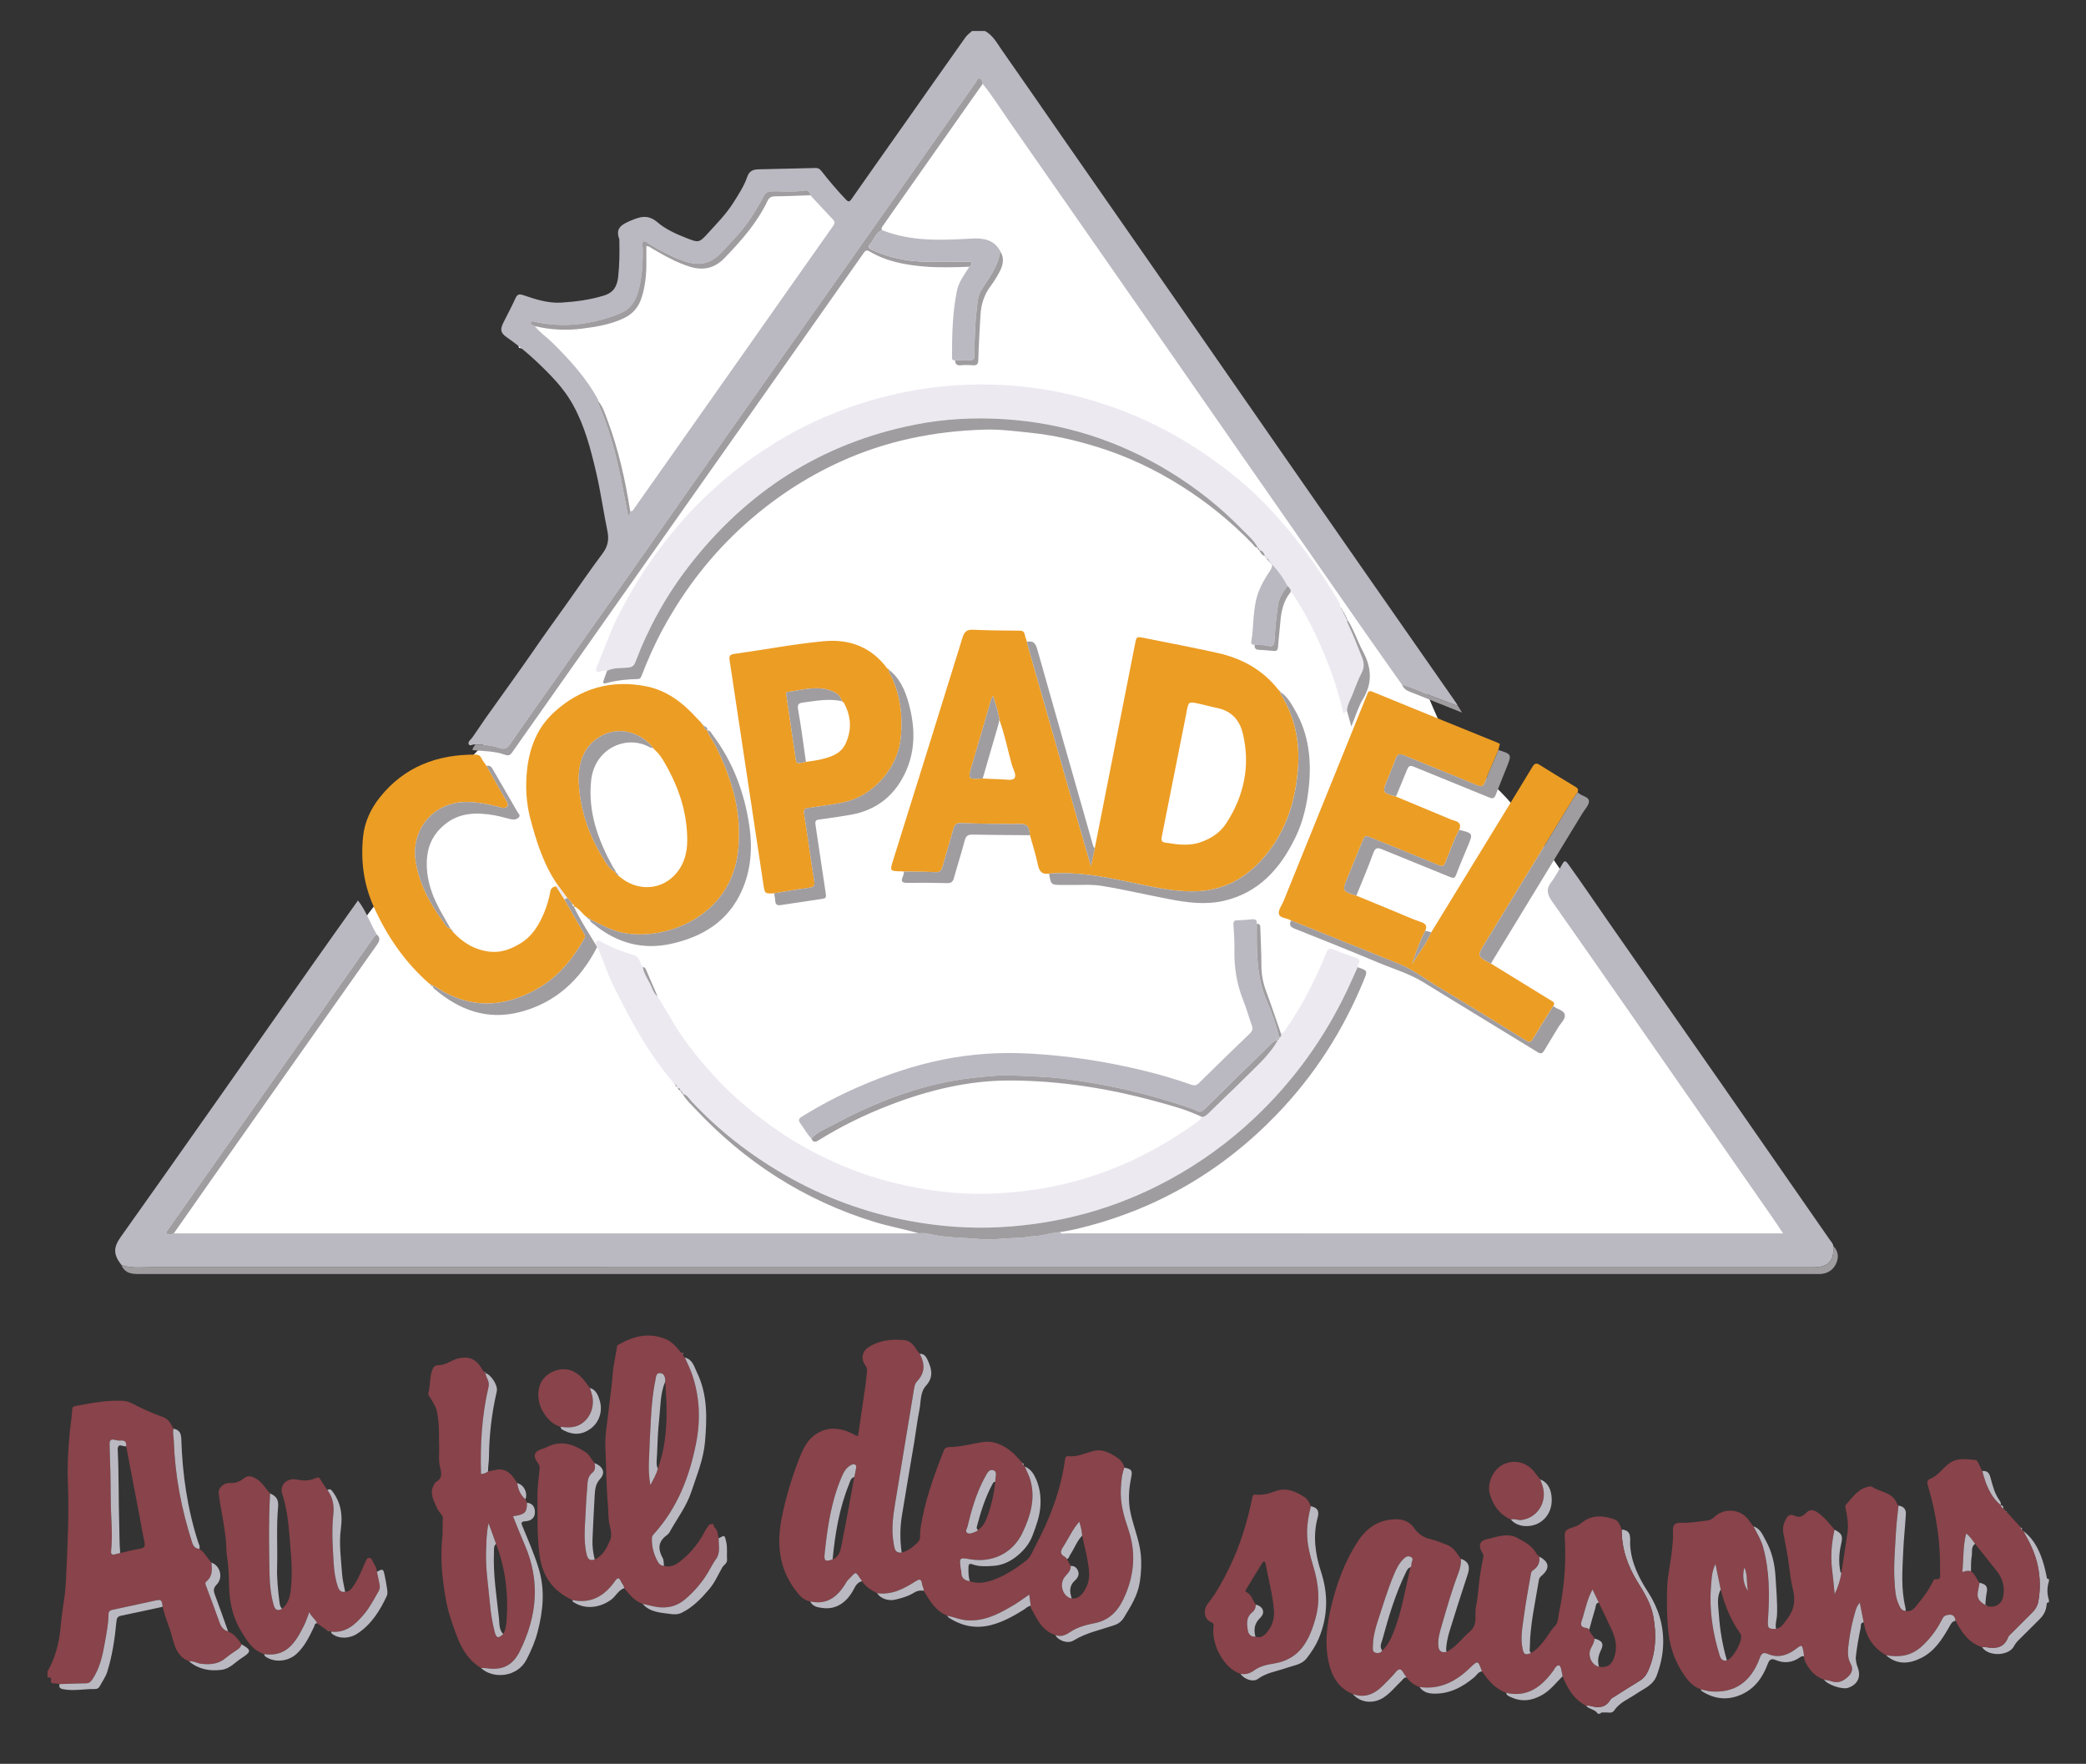 <?xml version="1.0" encoding="utf-8"?>
<!-- Generator: Adobe Illustrator 17.0.0, SVG Export Plug-In . SVG Version: 6.00 Build 0)  -->
<!DOCTYPE svg PUBLIC "-//W3C//DTD SVG 1.1//EN" "http://www.w3.org/Graphics/SVG/1.1/DTD/svg11.dtd">
<svg version="1.1" id="Calque_1" xmlns="http://www.w3.org/2000/svg" xmlns:xlink="http://www.w3.org/1999/xlink" x="0px" y="0px"
	 width="158.152px" height="133.722px" viewBox="0 0 158.152 133.722" enable-background="new 0 0 158.152 133.722"
	 xml:space="preserve">
<rect x="0" y="0" width="158.152" height="133.722" fill="#333333" stroke="none"/>
<path fill="#FFFFFF" d="M53.753,18.428c1.272-1.382,2.525-3.631,4.202-4.201c0.629-0.214,2.508-0.175,3.151-0.001
	c1.341,0.363,1.753,2.063,2.948,2.325c4.04,0.885,5.925-12.531,10.246-11.747c0.744,0.135,3.039,4.148,3.611,4.888
	c1.173,1.519,2.248,3.6,3.672,4.728c1.472,1.166,1.43,2.458,2.575,3.848c1.124,1.365,2.594,2.208,3.632,3.699
	c1.308,1.878,2.325,4.026,3.312,6.084c1.364,2.845,3.346,5.587,5.357,8.024c1.388,1.682,2.343,3.624,3.603,5.389
	c1.166,1.635,2.661,2.195,4.025,3.645c1.759,1.87,2.581,4.252,3.654,6.465c0.875,1.804,1.479,3.98,2.941,5.515
	c1.335,1.401,2.81,2.501,4.05,3.997c2.564,3.093,5.051,7.065,7.243,10.542c2.477,3.929,3.947,8.158,6.769,11.806
	c1.461,1.889,2.688,3.503,4.318,5.162c1.595,1.623,3.212,3.403,2.804,5.861c-4.68,0.165-9.306,0.306-13.933,0.471
	c-5.404,0.193-10.9,0.301-16.287-0.235c-2.783-0.277-5.545-0.425-8.408-0.425c-8.624,0-17.246,0.839-25.889,0.84
	c-8.772,0.001-17.525-0.42-26.301-0.42c-6.245,0-12.412,0.42-18.672,0.42c-5.56,0-10.955,0.863-16.501,0.598
	c0.366-3.868,4.19-6.371,6.532-8.945c1.589-1.747,1.85-3.947,3.271-5.74c0.738-0.931,1.505-1.156,2.351-1.923
	c1.794-1.626,3.022-4.084,3.983-6.27c0.67-1.522,1.236-2.748,2.281-4.038c0.795-0.982,1.558-1.715,1.933-2.873
	c0.517-1.597,0.122-2.491,1-3.734c0.627-0.887,1.795-1.745,2.518-2.62c1.248-1.509,2.381-2.483,3.682-3.944
	c2.438-2.739,4.915-5.865,6.934-8.966c0.955-1.467,2.631-3.643,2.888-5.322c0.286-1.867-1.021-4.001-1.482-5.666
	c-1.027-3.706-1.453-8.571-6.427-9.291c-0.696-4.296,6.664-1.427,7.905-5.215c0.581-1.774-0.46-3.561,2.27-3.319
	c1.185,0.105,3.219,2.366,4.243,0.168"/>
<g>
	<path fill="#BAB9C1" d="M36.035,56.449c-0.171-0.069-0.417,0.173-0.501-0.029c-0.081-0.195,0.163-0.348,0.282-0.514
		c0.339-0.474,0.651-0.967,0.987-1.443c0.654-0.925,1.321-1.84,1.974-2.765c0.522-0.74,1.057-1.473,1.566-2.219
		c0.874-1.282,1.789-2.534,2.688-3.799c0.883-1.243,1.742-2.505,2.657-3.724c0.395-0.527,0.496-1.05,0.368-1.674
		c-0.306-1.489-0.513-2.996-0.86-4.478c-0.411-1.753-0.86-3.489-1.734-5.078c-0.454-0.825-1.038-1.561-1.692-2.24
		c-1.029-1.068-2.118-2.065-3.343-2.911c-0.494-0.341-0.523-0.599-0.25-1.144c0.304-0.607,0.628-1.205,0.905-1.824
		c0.141-0.316,0.3-0.331,0.598-0.229c0.934,0.32,1.887,0.625,2.883,0.563c1.083-0.068,2.157-0.208,3.212-0.53
		c0.774-0.237,1.02-0.739,1.096-1.455c0.094-0.883,0.107-1.766,0.086-2.651c-0.001-0.059,0.015-0.125-0.005-0.177
		c-0.305-0.796,0.137-1.087,0.8-1.372c0.75-0.323,1.353-0.539,2.102,0.101c0.613,0.524,1.391,0.876,2.165,1.179
		c0.921,0.361,0.973,0.399,1.64-0.336c0.679-0.747,1.393-1.468,1.94-2.331c0.402-0.635,0.814-1.266,1.06-1.975
		c0.148-0.427,0.437-0.547,0.819-0.557c1.449-0.038,2.898-0.066,4.347-0.101c0.191-0.005,0.311,0.052,0.44,0.217
		c0.59,0.754,1.21,1.484,1.871,2.178c0.182,0.191,0.269,0.181,0.422-0.038c1.267-1.816,2.548-3.622,3.823-5.432
		c1.604-2.278,3.204-4.558,4.815-6.831c0.132-0.186,0.332-0.323,0.501-0.483c0.326,0,0.651,0,0.977,0
		c0.614,0.329,0.922,0.938,1.297,1.472c1.534,2.179,3.042,4.377,4.564,6.565c2.918,4.193,5.842,8.382,8.759,12.577
		c2.749,3.953,5.49,7.911,8.238,11.864c2.109,3.034,4.22,6.067,6.333,9.098c2.18,3.128,4.364,6.253,6.545,9.38
		c0.049,0.071,0.086,0.151,0.129,0.226c-0.562-0.214-1.121-0.436-1.687-0.639c-0.856-0.307-1.65-0.774-2.549-0.968
		c-0.919-1.303-1.843-2.601-2.755-3.909c-3.184-4.564-6.365-9.13-9.545-13.697c-2.024-2.908-4.042-5.82-6.066-8.727
		c-3.812-5.475-7.626-10.95-11.442-16.422c-0.657-0.942-1.266-1.918-1.991-2.812c-0.028-0.164-0.07-0.367-0.229-0.4
		c-0.181-0.037-0.228,0.19-0.316,0.314c-2.469,3.507-4.933,7.018-7.403,10.525c-2.571,3.652-5.148,7.299-7.722,10.949
		c-2.327,3.3-4.655,6.6-6.978,9.903c-1.45,2.062-2.889,4.132-4.339,6.194c-2.179,3.098-4.363,6.193-6.545,9.29
		c-0.781,1.109-1.567,2.214-2.335,3.331c-0.195,0.284-0.399,0.362-0.73,0.252C37.302,56.512,36.673,56.439,36.035,56.449z
		 M45.364,30.417l-0.003-0.003c-0.021,0.122,0.022,0.229,0.069,0.34c0.934,2.162,1.452,4.44,1.88,6.743
		c0.099,0.532,0.207,1.062,0.321,1.643c0.16-0.155,0.116-0.284,0.147-0.392c0.196,0.041,0.25-0.123,0.33-0.237
		c1.023-1.447,2.043-2.896,3.063-4.345c1.845-2.62,3.691-5.24,5.535-7.861c2.15-3.056,4.295-6.114,6.451-9.166
		c0.146-0.207,0.159-0.333-0.027-0.525c-0.577-0.593-1.132-1.207-1.695-1.813c-0.015-0.252-0.159-0.405-0.4-0.363
		c-0.839,0.145-1.682,0.047-2.523,0.067c-0.282,0.007-0.454,0.066-0.589,0.341c-0.228,0.462-0.513,0.896-0.776,1.34
		c-0.646,1.088-1.531,1.985-2.387,2.899c-0.93,0.994-1.802,1.127-3.088,0.637c-0.847-0.323-1.638-0.745-2.412-1.208
		c-0.145-0.086-0.302-0.285-0.457-0.205c-0.168,0.086-0.075,0.323-0.071,0.492c0.018,0.887-0.023,1.772-0.188,2.643
		c-0.187,0.985-0.506,1.912-1.544,2.323c-2.057,0.815-4.174,1.108-6.363,0.646c-0.138-0.029-0.335-0.125-0.386,0.052
		c-0.051,0.177,0.182,0.188,0.3,0.261c0.381,0.494,0.907,0.835,1.346,1.27c1.323,1.313,2.575,2.677,3.461,4.336
		C45.283,30.367,45.291,30.395,45.364,30.417z"/>
	<path fill="#89434A" d="M14.335,125.951c-1.098-0.432-1.146-1.528-1.456-2.42c-0.196-0.563-0.416-1.129-0.547-1.718
		c-0.052-0.243,0.007-0.591-0.423-0.5c-1.126,0.238-2.249,0.485-3.374,0.729c-0.187,0.041-0.308,0.113-0.309,0.349
		c-0.005,0.741-0.159,1.466-0.286,2.192c-0.169,0.961-0.379,1.912-0.942,2.742c-0.116,0.171-0.229,0.286-0.454,0.29
		c-0.676,0.01-1.353,0.039-2.029,0.06c-0.13-0.02-0.26-0.057-0.39-0.056c-0.171,0.001-0.299-0.017-0.258-0.235
		c0.045-0.239-0.112-0.225-0.267-0.216c0-0.148,0-0.296,0-0.444c0.598-1.049,0.889-2.183,0.995-3.382
		c0.078-0.878,0.23-1.748,0.335-2.624c0.044-0.361,0.062-0.729,0.079-1.089c0.115-2.458,0.237-4.916,0.133-7.38
		c-0.05-1.187,0.035-2.378,0.139-3.567c0.052-0.593,0.163-1.179,0.188-1.771c0.009-0.22,0.085-0.285,0.256-0.317
		c1.187-0.223,2.372-0.454,3.59-0.394c0.241,0.012,0.468,0.081,0.674,0.188c0.778,0.404,1.576,0.764,2.4,1.059
		c0.428,0.153,0.563,0.531,0.763,0.867c-0.077,0.31,0.013,0.615,0.024,0.923c0.089,2.639,0.583,5.204,1.393,7.713
		c0.097,0.3,0.249,0.45,0.545,0.48c0.405,0.257,0.602,0.699,0.917,1.036c0.041,0.518,0.098,1.039-0.378,1.423
		c-0.151,0.122-0.059,0.267-0.009,0.403c0.337,0.91,0.685,1.816,1.007,2.732c0.117,0.333,0.301,0.563,0.643,0.659
		c0.467,0.194,0.752,0.576,1.019,0.978c-0.041,0.167-0.148,0.285-0.283,0.381c-0.299,0.213-0.62,0.402-0.897,0.641
		c-0.549,0.476-1.178,0.53-1.861,0.456C14.951,126.104,14.667,125.911,14.335,125.951z M9.112,117.741
		c0.5-0.112,0.997-0.247,1.503-0.329c0.33-0.054,0.405-0.188,0.337-0.504c-0.157-0.735-0.281-1.478-0.422-2.217
		c-0.32-1.68-0.642-3.359-0.963-5.039c0.029-0.304-0.065-0.479-0.415-0.442c-0.143,0.015-0.295-0.017-0.438-0.05
		c-0.301-0.069-0.416,0.009-0.405,0.347c0.046,1.388,0.084,2.777,0.087,4.166c0.003,1.313,0.169,2.626,0.026,3.94
		c-0.022,0.198,0.069,0.274,0.261,0.231C8.826,117.812,8.969,117.776,9.112,117.741z"/>
	<path fill="#BAB9C1" d="M121.138,129.922c-0.201-0.347-0.654-0.323-0.896-0.609c0.102,0.002,0.211-0.017,0.306,0.009
		c0.613,0.17,1.164,0.175,1.544-0.459c0.07-0.117,0.226-0.186,0.35-0.265c0.612-0.387,1.222-0.777,1.841-1.152
		c0.318-0.192,0.534-0.456,0.68-0.791c0.58-1.333,0.643-2.714,0.382-4.124c-0.179-0.967-0.69-1.786-1.193-2.601
		c-0.754-1.22-1.209-2.521-1.201-3.968c0.807,0.048,0.616,0.731,0.64,1.155c0.076,1.355,0.661,2.502,1.364,3.593
		c0.775,1.204,1.178,2.498,1.141,3.918c-0.021,0.823-0.2,1.623-0.492,2.404c-0.275,0.734-0.951,0.971-1.511,1.355
		c-0.589,0.405-1.285,0.659-1.711,1.29c-0.178,0.264-0.493,0.119-0.748,0.151c-0.111,0.014-0.242-0.042-0.317,0.093
		C121.257,129.922,121.197,129.922,121.138,129.922z"/>
	<path fill="#BAB9C1" d="M153.385,116.063c0.645,0.472,1.045,1.123,1.333,1.85c0.199,0.505,0.331,1.031,0.439,1.562
		c0.023,0.116,0.004,0.248,0.185,0.23c0,0.059,0,0.118,0,0.178c-0.153,0.474-0.153,0.948,0,1.421c0,0.059,0,0.118,0,0.178
		c-0.18-0.017-0.171,0.112-0.183,0.231c-0.04,0.413-0.23,0.751-0.521,1.039c-0.533,0.529-1.064,1.061-1.597,1.591
		c-0.136,0.135-0.255,0.28-0.345,0.454c-0.395,0.763-1.938,0.81-2.429,0.077c0.103,0.001,0.208-0.012,0.308,0.004
		c0.722,0.117,1.36,0.069,1.668-0.751c0.053-0.142,0.202-0.251,0.316-0.365c0.511-0.514,1.023-1.027,1.538-1.537
		c0.228-0.225,0.381-0.491,0.438-0.804c0.165-0.911,0.15-1.815-0.042-2.727C154.293,117.741,153.868,116.892,153.385,116.063z"/>
	<path fill="#BAB9C1" d="M13.181,93.501c0.178,0.003,0.355,0.008,0.533,0.008c18.402,0,36.803,0,55.205,0
		c0.237,0,0.473-0.013,0.709-0.02c0.235,0.009,0.481-0.024,0.704,0.033c1.279,0.326,2.594,0.293,3.892,0.411
		c1.016,0.092,2.03-0.077,3.047-0.09c0.393-0.005,0.784-0.117,1.178-0.134c0.65-0.028,1.265-0.258,1.911-0.301
		c0.15,0.188,0.359,0.096,0.538,0.096c15.709,0.005,31.418,0.005,47.127,0.005c2.353,0,4.706,0,7.163,0
		c-0.295-0.44-0.545-0.824-0.806-1.2c-1.879-2.705-3.76-5.409-5.642-8.111c-3.688-5.297-7.37-10.598-11.08-15.879
		c-0.379-0.54-0.445-0.942-0.033-1.469c0.316-0.405,0.543-0.879,0.81-1.322c0.129-0.214,0.202-0.369,0.441-0.039
		c1.053,1.455,2.055,2.944,3.081,4.418c2.886,4.144,5.782,8.281,8.669,12.425c2.701,3.878,5.395,7.761,8.089,11.644
		c0.107,0.154,0.252,0.29,0.28,0.491c-0.008,0.221,0.015,0.449-0.03,0.662c-0.138,0.651-0.604,0.947-1.443,0.947
		c-42.074,0-84.148,0-126.222-0.002c-0.703,0-1.417,0.088-2.099-0.179c-0.612-0.775-0.62-1.316-0.054-2.111
		c1.106-1.552,2.206-3.109,3.305-4.666c1.606-2.276,3.21-4.553,4.812-6.832c2.15-3.059,4.293-6.123,6.444-9.181
		c1.13-1.606,2.271-3.203,3.431-4.838c0.623,0.792,0.92,1.743,1.424,2.576c-0.076,0.068-0.169,0.124-0.227,0.205
		c-1.383,1.965-2.76,3.935-4.143,5.901c-2.18,3.099-4.364,6.196-6.546,9.294c-1.63,2.314-3.262,4.628-4.891,6.943
		c-0.073,0.104-0.208,0.216-0.119,0.346c0.068,0.1,0.221,0.053,0.336,0.042C13.045,93.568,13.112,93.526,13.181,93.501z"/>
	<path fill="#EC9D24" d="M79.537,66.229c-0.552,0.092-0.752-0.189-0.857-0.699c-0.154-0.746-0.391-1.475-0.593-2.212
		c-0.014-0.087-0.032-0.175-0.042-0.263c-0.047-0.433-0.245-0.595-0.718-0.59c-1.491,0.016-2.982-0.019-4.473-0.068
		c-0.362-0.012-0.486,0.128-0.572,0.44c-0.266,0.967-0.563,1.925-0.831,2.891c-0.079,0.285-0.206,0.406-0.522,0.391
		c-0.795-0.037-1.591-0.034-2.387-0.047c-0.059-0.005-0.118-0.013-0.177-0.014c-0.914-0.016-0.911-0.015-0.644-0.869
		c1.757-5.617,3.518-11.233,5.255-16.856c0.144-0.467,0.343-0.612,0.82-0.59c1.165,0.055,2.333,0.059,3.499,0.068
		c0.233,0.002,0.353,0.069,0.399,0.301c0.038,0.186,0.112,0.365,0.17,0.548c0.008,0.058,0.008,0.119,0.024,0.175
		c1.304,4.57,2.609,9.139,3.916,13.708c0.287,1.004,0.58,2.006,0.907,3.136c0.116-0.548,0.203-0.961,0.29-1.374
		c0.554-2.811,1.109-5.622,1.663-8.433c0.463-2.348,0.927-4.695,1.388-7.043c0.111-0.568,0.109-0.58,0.689-0.464
		c1.853,0.37,3.709,0.725,5.553,1.133c1.824,0.404,3.402,1.255,4.588,2.745c0.031,0.039,0.063,0.078,0.094,0.117l-0.003-0.004
		c0.003,0.057,0.026,0.094,0.088,0.094l-0.002-0.002c0.013,0.056,0.012,0.12,0.041,0.167c1.085,1.742,1.462,3.639,1.303,5.673
		c-0.209,2.67-1.018,5.079-2.899,7.059c-1.298,1.368-2.854,2.143-4.761,2.221c-1.751,0.071-3.431-0.347-5.116-0.699
		C83.618,66.451,81.609,66.068,79.537,66.229z M75.771,54.575c-0.085-0.625-0.297-1.215-0.483-1.82
		c-0.084,0.121-0.132,0.237-0.167,0.357c-0.476,1.627-0.945,3.256-1.427,4.882c-0.323,1.09-0.331,1.087,0.811,1.027
		c0.443,0.019,0.885,0.049,1.328,0.055c0.368,0.005,0.909,0.126,1.063-0.061c0.212-0.256-0.094-0.711-0.193-1.073
		C76.394,56.82,76.168,55.674,75.771,54.575z M89.719,64.034c0.417,0.013,0.825-0.027,1.225-0.157c0.829-0.27,1.55-0.73,2.019-1.451
		c1.357-2.084,1.845-4.358,1.266-6.808c-0.249-1.054-0.893-1.739-1.991-1.954c-0.477-0.094-0.944-0.234-1.42-0.332
		c-0.692-0.142-0.695-0.135-0.842,0.546c-0.038,0.173-0.062,0.348-0.097,0.522c-0.6,3.02-1.198,6.04-1.803,9.059
		c-0.051,0.253,0.01,0.388,0.279,0.424C88.808,63.943,89.258,64.036,89.719,64.034z"/>
	<path fill="#89434A" d="M73.524,119.872c0.685,0.254,1.343,0.079,1.976-0.17c0.839-0.331,1.589-0.837,2.296-1.386
		c0.364-0.283,0.515-0.764,0.732-1.17c1.071-2.007,1.87-4.11,2.203-6.375c0.02-0.135,0.014-0.404,0.264-0.375
		c0.668,0.077,1.255-0.221,1.868-0.384c0.757-0.201,1.358,0.172,1.914,0.547c0.17,0.115,0.41,0.405,0.47,0.705
		c-0.207,0.511-0.236,1.055-0.269,1.594c-0.065,1.068,0.224,2.081,0.562,3.071c0.572,1.674,0.475,3.306-0.193,4.92
		c-0.445,1.075-1.067,1.943-2.329,2.202c-0.64,0.131-1.31,0.292-1.865,0.666c-0.368,0.248-0.705,0.411-1.139,0.239
		c-0.875-0.277-1.297-0.997-1.679-1.744c-0.074-0.145-0.212-0.28-0.19-0.47c-0.037-0.274-0.073-0.548-0.114-0.852
		c-0.419,0.285-0.805,0.576-1.219,0.822c-1.068,0.633-2.153,1.211-3.465,1.132c-0.539-0.032-1.021-0.246-1.533-0.355
		c-0.881-0.358-1.326-1.125-1.776-1.887c0.008-0.184-0.111-0.338-0.133-0.507c-0.058-0.45-0.231-0.377-0.532-0.185
		c-0.874,0.559-1.787,1.026-2.881,0.875c-0.435-0.234-0.86-0.48-1.137-0.912c-0.585-0.814-0.358-0.777-1.068-0.086
		c-0.082,0.08-0.136,0.191-0.198,0.291c-0.612,0.997-1.413,1.615-2.665,1.333c-0.557-0.096-0.876-0.534-1.168-0.928
		c-1.205-1.632-1.376-3.474-0.989-5.409c0.303-1.514,0.747-2.991,1.301-4.428c0.258-0.669,0.56-1.367,1.162-1.823
		c0.881-0.665,1.833-0.626,2.801-0.184c0.169,0.077,0.316,0.21,0.524,0.228c0.188-1.275,0.378-2.541,0.558-3.809
		c0.055-0.385,0.083-0.774,0.125-1.161c0.02-0.189-0.093-0.326-0.185-0.469c-0.295-0.46-0.168-1,0.299-1.297
		c0.83-0.528,1.751-0.623,2.696-0.536c0.438,0.041,0.721,0.357,0.937,0.727c0.065,0.112,0.16,0.206,0.241,0.308
		c0.384,0.73,0.431,1.423-0.185,2.071c-0.212,0.222-0.236,0.534-0.284,0.825c-0.466,2.822-0.929,5.644-1.397,8.465
		c-0.165,0.993-0.294,1.987-0.113,2.992c0.063,0.352,0.06,0.776,0.611,0.723c0.507-0.132,0.904-0.441,1.252-0.811
		c0.23-0.244,0.122-0.591,0.162-0.879c0.291-2.114,1.018-4.092,1.791-6.061c0.094-0.239,0.311-0.247,0.468-0.251
		c0.826-0.02,1.616-0.234,2.422-0.37c0.845-0.143,1.59,0.196,2.235,0.72c0.306,0.249,0.555,0.568,0.83,0.855
		c-0.013,0.081,0.006,0.144,0.096,0.167c0.024,0.034,0.049,0.068,0.073,0.103c0.148,0.352,0.335,0.693,0.436,1.057
		c0.39,1.412-0.013,2.728-0.612,3.98c-0.739,1.545-2.291,2.288-3.976,1.994c-0.801-0.14-0.814-0.126-0.702,0.71
		c0.012,0.088,0.048,0.175,0.046,0.262C72.87,119.625,73.12,119.818,73.524,119.872z M75.46,112.336
		c-0.028-0.302,0.196-0.76-0.139-0.869c-0.409-0.132-0.526,0.369-0.72,0.648c-0.017,0.024-0.023,0.054-0.037,0.08
		c-0.579,1.123-0.922,2.327-1.215,3.547c-0.035,0.146-0.185,0.336-0.043,0.452c0.153,0.125,0.366,0.049,0.546-0.029
		c0.106-0.046,0.228-0.068,0.296-0.178c0.37-0.233,0.554-0.597,0.7-0.989C75.17,114.138,75.358,113.247,75.46,112.336z
		 M80.884,118.196c0.097,0.174,0.194,0.348,0.291,0.522c0.025,0.369-0.244,0.581-0.445,0.828c-0.458,0.564-0.151,1.517,0.53,1.642
		c0.38,0.03,0.649-0.156,0.859-0.449c0.321-0.447,0.486-0.949,0.454-1.498c-0.055-0.963-0.336-1.886-0.527-2.825
		c-0.022-0.348-0.107-0.682-0.215-1.059c-0.496,0.558-0.777,1.197-1.145,1.78c-0.201,0.317-0.456,0.626,0.06,0.895
		C80.804,118.064,80.838,118.141,80.884,118.196z M63.126,118.217c0.549-0.213,0.606-0.743,0.698-1.199
		c0.339-1.676,0.634-3.36,0.946-5.042c0.041-0.2,0.088-0.4,0.121-0.602c0.018-0.112,0.064-0.248-0.054-0.328
		c-0.129-0.086-0.259-0.01-0.373,0.056c-0.354,0.205-0.521,0.559-0.67,0.91c-0.786,1.852-1.067,3.819-1.275,5.797
		C62.462,118.354,62.592,118.415,63.126,118.217z"/>
	<path fill="#89434A" d="M153.385,116.063c0.483,0.829,0.907,1.678,1.108,2.631c0.192,0.911,0.207,1.816,0.042,2.727
		c-0.057,0.314-0.21,0.579-0.438,0.804c-0.516,0.509-1.028,1.022-1.538,1.537c-0.114,0.115-0.263,0.224-0.316,0.365
		c-0.308,0.82-0.946,0.868-1.668,0.751c-0.1-0.016-0.205-0.004-0.308-0.004c-1.012-0.322-1.54-1.131-2.005-2.001
		c-0.053-0.44-0.303-0.523-0.697-0.416c-0.226,0.061-0.288,0.243-0.372,0.404c-0.392,0.752-0.892,1.414-1.526,1.983
		c-0.784,0.702-1.689,0.825-2.677,0.642c-0.975-0.552-1.509-1.403-1.695-2.491c-0.098-0.496-0.196-0.993-0.295-1.489
		c-0.172,0.185-0.254,0.38-0.315,0.581c-0.234,0.777-0.407,1.57-0.509,2.373c-0.07,0.549-0.163,1.134,0.122,1.651
		c0.223,0.404,0.12,0.699-0.172,0.986c-0.36,0.354-0.763,0.544-1.28,0.363c-0.178-0.062-0.371-0.083-0.558-0.123
		c-0.619-0.211-1.036-0.644-1.344-1.203c-0.098-0.178-0.183-0.356-0.178-0.564c-0.009-0.102-0.01-0.206-0.029-0.307
		c-0.113-0.594-0.121-0.602-0.592-0.246c-0.644,0.488-1.34,0.7-2.113,0.373c-0.373-0.158-0.492-0.032-0.619,0.314
		c-0.667,1.82-1.923,2.67-3.698,2.526c-0.261-0.021-0.517-0.102-0.775-0.155c-0.713-0.264-1.116-0.841-1.492-1.455
		c-0.603-0.983-0.895-2.046-0.991-3.196c-0.085-1.016-0.089-2.032-0.062-3.044c0.023-0.848,0.226-1.69,0.328-2.537
		c0.067-0.55,0.138-1.1,0.115-1.659c-0.024-0.613,0.114-0.758,0.702-0.74c0.65,0.02,1.283-0.095,1.922-0.174
		c0.23-0.028,0.408-0.165,0.564-0.308c0.721-0.66,1.93-0.556,2.518,0.231c0.131,0.175,0.262,0.351,0.392,0.526
		c0.272,0.521,0.582,1.024,0.739,1.6c0.488,1.791,0.486,3.615,0.364,5.445c-0.044,0.662-0.009,0.74,0.611,0.73
		c0.438-0.096,0.621-0.465,0.865-0.781c0.526-0.683,0.626-1.405,0.411-2.245c-0.198-0.775-0.246-1.588-0.376-2.381
		c-0.102-0.624-0.228-1.244-0.344-1.866c-0.082-0.441,0.048-0.839,0.288-1.194c0.122-0.182,0.335-0.232,0.548-0.121
		c0.36,0.187,0.641,0.049,0.893-0.21c0.294-0.304,0.574-0.245,0.893-0.016c0.497,0.358,0.875,0.823,1.255,1.29
		c-0.224,1.01-0.314,2.026-0.18,3.058c0.079,0.608,0.126,1.22,0.188,1.831c0.256-0.526,0.418-1.055,0.513-1.603
		c0.154-1.008,0.31-2.016,0.462-3.025c0.094-0.618-0.003-1.227-0.133-1.826c-0.031-0.142-0.062-0.248,0.035-0.353
		c0.467-0.507,0.847-1.116,1.578-1.314c0.135-0.037,0.291-0.079,0.381-0.02c0.638,0.42,1.572,0.406,1.898,1.285
		c0.019,0.052,0.069,0.093,0.105,0.139c-0.064,0.645-0.15,1.289-0.186,1.935c-0.073,1.311-0.197,2.623-0.105,3.937
		c0.037,0.527,0.067,1.064,0.285,1.559c0.11,0.249,0.198,0.544,0.559,0.547c0.512,0.122,0.732-0.306,0.973-0.587
		c0.422-0.493,0.787-1.04,1.089-1.621c0.04-0.078,0.065-0.197,0.158-0.185c0.511,0.062,0.38-0.301,0.385-0.567
		c0.043-2.216-0.285-4.383-0.914-6.503c-0.083-0.278-0.085-0.437,0.192-0.553c0.617-0.257,0.951-0.863,1.494-1.216
		c0.61-0.396,1.284-0.248,1.928-0.202c0.149,0.011,0.27,0.417,0.402,0.643c0.036,0.062,0.063,0.129,0.094,0.194
		c0.258,0.977,0.594,1.912,1.404,2.589l0,0c0.017,0.122,0.072,0.21,0.202,0.234c0.058,0.065,0.116,0.131,0.174,0.196
		c-0.001,0.054,0.025,0.083,0.08,0.082c0.353,0.391,0.705,0.781,1.058,1.172c-0.013,0.083,0.02,0.139,0.102,0.163
		C153.334,115.996,153.36,116.029,153.385,116.063z M150.525,121.687c0.035,0.022,0.069,0.044,0.104,0.065
		c0.573,0.184,1.124-0.116,1.24-0.692c0.15-0.738-0.03-1.396-0.503-1.982c-0.546-0.676-1.082-1.359-1.623-2.04
		c-0.213-0.263-0.379-0.571-0.679-0.776c-0.241,0.964-0.195,1.918-0.284,2.921c0.245-0.094,0.446-0.126,0.648-0.062
		c0.321,0.212,0.421,0.59,0.65,0.87c-0.031,0.172-0.053,0.346-0.093,0.516c-0.139,0.583-0.021,0.847,0.532,1.174L150.525,121.687z
		 M130.928,125.885c0.469-0.181,1.169-1.405,1.071-1.891c-0.019-0.096-0.08-0.189-0.138-0.273c-0.679-0.979-1.109-2.066-1.405-3.212
		c-0.129-0.628-0.257-1.256-0.396-1.931c-0.291,0.561-0.292,1.137-0.339,1.703c-0.147,1.788,0.132,3.523,0.654,5.226
		C130.456,125.766,130.61,125.955,130.928,125.885z M132.256,118.836c-0.183,0.6-0.076,1.318,0.273,1.771
		C132.391,119.987,132.517,119.438,132.256,118.836z"/>
	<path fill="#EC9D24" d="M102.834,67.9c1.013,0.419,2.026,0.838,3.04,1.255c0.609,0.251,1.209,0.527,1.832,0.736
		c0.38,0.128,0.526,0.295,0.349,0.673c-0.43,0.802-0.698,1.667-1.003,2.521c0.498-0.803,1.085-1.544,1.463-2.41
		c0.859-1.402,1.718-2.804,2.576-4.207c0.987-1.613,1.975-3.225,2.962-4.838c0.714-1.167,1.432-2.331,2.136-3.504
		c0.145-0.241,0.278-0.302,0.529-0.145c0.906,0.566,1.817,1.125,2.734,1.673c0.193,0.115,0.237,0.237,0.144,0.427
		c-0.116,0.17-0.239,0.336-0.346,0.511c-2.217,3.628-4.429,7.259-6.651,10.885c-0.624,1.018-0.637,1.01,0.446,1.579
		c1.501,0.922,3.002,1.845,4.503,2.768c0.167,0.103,0.403,0.177,0.211,0.449c-0.514,0.826-1.034,1.649-1.537,2.481
		c-0.139,0.23-0.244,0.312-0.513,0.146c-2.185-1.351-4.37-2.704-6.577-4.019c-1.06-0.632-2.034-1.412-3.202-1.861
		c-0.771-0.297-1.532-0.62-2.298-0.928c-1.916-0.77-3.832-1.538-5.749-2.307c-0.304-0.194-0.839-0.165-0.921-0.493
		c-0.07-0.278,0.219-0.648,0.352-0.976c2.11-5.216,4.221-10.432,6.331-15.648c0.072-0.179,0.103-0.35,0.396-0.23
		c3.174,1.303,6.354,2.59,9.531,3.882c0.054,0.022,0.104,0.054,0.143,0.075c-0.039,0.158-0.077,0.312-0.115,0.467
		c-0.337,0.801-0.69,1.595-1.003,2.404c-0.128,0.332-0.244,0.419-0.603,0.269c-1.85-0.774-3.716-1.508-5.568-2.278
		c-0.35-0.146-0.497-0.071-0.616,0.268c-0.186,0.528-0.409,1.043-0.618,1.563c-0.402,1.001-0.403,1.001,0.643,1.301
		c1.254,0.523,2.508,1.047,3.763,1.569c0.202,0.084,0.402,0.182,0.613,0.238c0.39,0.103,0.615,0.281,0.418,0.717
		c-0.437,0.79-0.703,1.653-1.052,2.481c-0.112,0.265-0.208,0.319-0.485,0.204c-1.692-0.701-3.393-1.382-5.091-2.069
		c-0.525-0.213-0.523-0.212-0.745,0.332c-0.362,0.889-0.729,1.777-1.091,2.666C101.749,67.554,101.75,67.554,102.834,67.9z"/>
	<path fill="#89434A" d="M122.951,115.963c-0.009,1.446,0.447,2.747,1.201,3.968c0.503,0.815,1.015,1.634,1.193,2.601
		c0.261,1.41,0.197,2.791-0.382,4.124c-0.146,0.335-0.362,0.599-0.68,0.791c-0.619,0.374-1.229,0.764-1.841,1.152
		c-0.124,0.079-0.28,0.148-0.35,0.265c-0.38,0.634-0.931,0.629-1.544,0.459c-0.095-0.027-0.204-0.007-0.306-0.009
		c-0.921-0.483-1.406-1.311-1.771-2.235c-0.042-0.201-0.077-0.403-0.129-0.602c-0.074-0.284-0.226-0.28-0.401-0.084
		c-0.068,0.076-0.108,0.175-0.169,0.258c-0.886,1.209-1.945,2.055-3.576,1.69c-0.778-0.292-1.312-0.864-1.762-1.533
		c-0.023-0.035-0.054-0.064-0.082-0.096c-0.297-0.856-0.301-0.849-0.937-0.239c-1.057,1.016-2.269,1.64-3.793,1.422
		c-0.398-0.142-0.726-0.38-0.978-0.721c-0.09-0.131-0.188-0.257-0.269-0.394c-0.183-0.312-0.34-0.276-0.56-0.015
		c-0.313,0.372-0.656,0.722-1.006,1.061c-0.635,0.614-1.358,0.936-2.251,0.599c-1.07-0.435-1.584-1.334-1.817-2.373
		c-0.334-1.492-0.139-2.975,0.231-4.452c0.422-1.684,1.019-3.281,1.969-4.74c0.679-1.043,1.606-1.661,2.874-1.68
		c0.567-0.009,1.051,0.171,1.401,0.672c0.308,0.44,0.727,0.732,1.283,0.847c0.411,0.084,0.8,0.278,1.2,0.418
		c0.527,0.184,0.75,0.67,1.065,1.064c0.008,0.372-0.062,0.728-0.195,1.076c-0.506,1.32-0.89,2.679-1.283,4.035
		c-0.143,0.494-0.29,0.992-0.235,1.517c0.039,0.375,0.238,0.507,0.624,0.421c0.726-0.363,1.173-1.044,1.774-1.548
		c0.621-0.521,0.328-1.247,0.454-1.873c0.157-0.775,0.196-1.573,0.303-2.359c0.064-0.469,0.148-0.936,0.252-1.397
		c0.046-0.203-0.074-0.32-0.147-0.463c-0.224-0.435-0.115-0.784,0.399-0.895c0.777-0.168,1.56-0.523,2.349-0.093
		c0.55,0.3,1.117,0.596,1.433,1.19c0.046,0.086,0.14,0.147,0.212,0.219c0.059,0.437-0.099,0.79-0.463,1.022
		c-0.155,0.099-0.165,0.219-0.189,0.361c-0.167,1-0.363,1.995-0.496,2.999c-0.115,0.87-0.311,1.742-0.116,2.629
		c0.09,0.412,0.204,0.472,0.641,0.29c0.501-0.272,0.826-0.719,1.157-1.16c0.216-0.289,0.381-0.61,0.645-0.871
		c0.269-0.266,0.244-0.672,0.314-1.011c0.363-1.754,0.539-3.53,0.454-5.325c-0.001-0.029,0.001-0.059-0.001-0.089
		c-0.05-0.842-0.054-0.853,0.736-1.113c0.213-0.07,0.391-0.179,0.555-0.312c0.775-0.627,1.633-0.53,2.476-0.239
		C122.704,115.294,122.845,115.654,122.951,115.963z M120.487,123.547c0.056,0.272,0.295,0.436,0.399,0.68
		c-0.007,0.277-0.15,0.502-0.27,0.74c-0.273,0.542,0.053,1.27,0.614,1.396c0.573,0.088,0.926-0.112,1.133-0.658
		c0.286-0.755,0.143-1.48-0.183-2.183c-0.316-0.681-0.647-1.355-0.971-2.032c-0.151-0.315-0.302-0.631-0.474-0.987
		c-0.38,0.7-0.531,1.424-0.736,2.129c-0.096,0.331-0.351,0.741,0.309,0.792C120.37,123.427,120.427,123.504,120.487,123.547z
		 M106.933,118.816c0.096-0.075,0.076-0.188,0.084-0.287c0.014-0.171,0.206-0.374-0.067-0.501c-0.252-0.118-0.418,0.035-0.579,0.199
		c-0.318,0.323-0.508,0.723-0.681,1.132c-0.494,1.17-0.854,2.388-1.249,3.592c-0.198,0.602-0.345,1.222-0.354,1.863
		c-0.002,0.173-0.041,0.391,0.159,0.469c0.196,0.077,0.41,0.056,0.554-0.146c0.412-0.398,0.664-0.9,0.866-1.42
		C106.28,122.135,106.546,120.459,106.933,118.816z"/>
	<path fill="#EDE9F1" d="M46.021,50.859c-0.177-0.003-0.353-0.022-0.525,0.051c-0.095,0.04-0.211,0.059-0.281-0.045
		c-0.052-0.077-0.031-0.168,0.006-0.255c0.557-1.3,1.004-2.649,1.643-3.913c1.235-2.443,2.724-4.716,4.506-6.805
		c1.891-2.217,4.049-4.122,6.467-5.728c3.344-2.222,6.996-3.701,10.945-4.476c2.45-0.481,4.92-0.63,7.394-0.491
		c3.085,0.174,6.078,0.847,8.977,1.959c2.754,1.057,5.27,2.517,7.614,4.281c1.202,0.905,2.332,1.905,3.372,2.995
		c2.065,2.164,3.801,4.579,5.344,7.136c0.069,0.114,0.133,0.233,0.108,0.376c0.033,0.038,0.065,0.076,0.098,0.114l-0.006-0.008
		c0.007,0.075-0.005,0.159,0.094,0.186l-0.005-0.008c0.003,0.076-0.009,0.16,0.094,0.185l-0.004-0.007
		c0.001,0.077-0.01,0.159,0.093,0.184l-0.004-0.006c-0.005,0.079-0.009,0.158,0.093,0.183l-0.004-0.006
		c-0.005,0.079-0.009,0.158,0.092,0.183l-0.004-0.006c-0.031,0.19,0.067,0.348,0.141,0.504c0.36,0.763,0.659,1.55,0.973,2.332
		c0.167,0.415,0.22,0.791-0.001,1.218c-0.264,0.51-0.47,1.053-0.673,1.592c-0.16,0.425-0.422,0.817-0.449,1.289
		c-0.076,0.064-0.152,0.128-0.26,0.219c-0.263-1.026-0.528-2.031-0.884-3.008c-0.759-2.08-1.665-4.09-2.895-5.94
		c-0.065-0.098-0.112-0.209-0.234-0.254c0.061-0.225-0.103-0.34-0.232-0.472c-0.315-0.605-0.713-1.15-1.175-1.651l0.002,0.002
		c-0.03-0.03-0.06-0.06-0.09-0.089l0,0c-0.004-0.055-0.031-0.087-0.089-0.089l0.003,0.001c-0.005-0.057-0.033-0.092-0.094-0.093
		l0.004,0.005c0.014-0.084-0.018-0.144-0.092-0.184l0.005,0.006c-0.031-0.031-0.063-0.062-0.094-0.093l0.005,0.005
		c-0.031-0.031-0.062-0.062-0.094-0.093l0.004,0.005c-0.071-0.228-0.181-0.416-0.448-0.448l0.003,0.003
		c0.033-0.093,0-0.152-0.092-0.182l0.003,0.004c-0.28-0.548-0.756-0.937-1.17-1.364c-1.663-1.717-3.526-3.191-5.57-4.434
		c-3.845-2.337-8.017-3.671-12.502-3.955c-2.258-0.143-4.517-0.029-6.75,0.414C62.285,33.598,56.6,37.255,52.2,42.956
		c-1.709,2.214-3.048,4.641-4.037,7.258c-0.112,0.296-0.281,0.375-0.586,0.4C47.055,50.659,46.511,50.606,46.021,50.859z"/>
	<path fill="#EDE9F1" d="M51.085,82.123c-1.89-2.201-3.261-4.724-4.538-7.305c-0.426-0.861-0.746-1.767-1.093-2.661
		c-0.048-0.124-0.072-0.257-0.192-0.338c-0.034-0.071-0.068-0.141-0.102-0.212c0.005-0.283,0.113-0.38,0.384-0.228
		c0.802,0.45,1.659,0.769,2.534,1.039c0.45,0.139,0.415,0.61,0.652,0.892c0.08,0.486,0.363,0.885,0.576,1.311
		c0.158,0.316,0.241,0.688,0.55,0.917c0.316,0.525,0.643,1.043,0.945,1.576c0.877,1.547,1.972,2.925,3.154,4.251
		c1.483,1.663,3.177,3.076,4.998,4.334c1.789,1.236,3.718,2.228,5.753,3.011c1.823,0.702,3.708,1.168,5.629,1.477
		c1.794,0.289,3.612,0.378,5.425,0.277c2.401-0.134,4.76-0.551,7.051-1.3c2.9-0.948,5.559-2.363,8.021-4.158
		c0.115-0.084,0.195-0.218,0.291-0.328c0.279-0.015,0.442-0.224,0.616-0.393c1.283-1.241,2.572-2.476,3.829-3.743
		c0.505-0.509,0.966-1.068,1.322-1.701h-0.001c0.078-0.036,0.108-0.095,0.089-0.179v0.001c0.189-0.054,0.179-0.185,0.131-0.332
		c0.185-0.016,0.268-0.148,0.363-0.287c1.239-1.802,2.255-3.723,3.056-5.757c0.117-0.297,0.238-0.438,0.583-0.296
		c0.57,0.235,1.158,0.427,1.737,0.642c0.475,0.176,0.043,0.462,0.08,0.692c-0.254,0.564-0.5,1.133-0.765,1.692
		c-1.745,3.69-4.086,6.946-7.06,9.748c-1.948,1.836-4.097,3.393-6.447,4.671c-4.012,2.181-8.31,3.363-12.862,3.599
		c-2.279,0.118-4.548-0.052-6.795-0.467c-3.373-0.624-6.548-1.794-9.518-3.51c-2.615-1.51-4.975-3.345-7.041-5.555
		c-0.202-0.216-0.35-0.517-0.689-0.578l0.003,0.004c0.027-0.09,0-0.152-0.092-0.182l0.004,0.004
		c-0.004-0.057-0.035-0.088-0.093-0.093l0.004,0.004c-0.001-0.12-0.052-0.19-0.182-0.182l0.005,0.004
		c-0.002-0.06-0.03-0.095-0.093-0.093l0.004,0.005c0.018-0.086-0.01-0.148-0.092-0.184l0.005,0.005
		C51.201,82.15,51.149,82.128,51.085,82.123z"/>
	<path fill="#EC9D24" d="M44.455,69.514c-0.326-0.264-0.547-0.652-0.961-0.812l0.003,0.008c0.046-0.113-0.028-0.146-0.114-0.171
		c-0.095-0.181-0.227-0.331-0.383-0.461c-0.238-0.325-0.476-0.651-0.714-0.976c-1.053-1.515-1.602-3.238-2.069-4.997
		c-0.331-1.248-0.395-2.536-0.251-3.791c0.187-1.634,0.76-3.145,2.038-4.313c2.006-1.833,4.345-2.488,6.982-1.972
		c1.562,0.306,2.787,1.247,3.841,2.413c0.079,0.088,0.163,0.171,0.245,0.257c0.039,0.048,0.078,0.097,0.116,0.145l-0.004-0.005
		c0.029,0.033,0.058,0.066,0.087,0.1l-0.004-0.006c0.028,0.034,0.055,0.068,0.083,0.102l-0.003-0.006
		c0.033,0.164,0.119,0.287,0.277,0.353l-0.002-0.003c0.128,0.414,0.417,0.739,0.608,1.119c1.29,2.565,2.077,5.226,1.714,8.145
		c-0.615,4.946-5.628,6.739-8.781,6.06c-0.883-0.19-1.645-0.624-2.435-1.011l0.004,0.002c-0.026-0.089-0.089-0.115-0.174-0.1
		l0.003,0.003C44.556,69.531,44.516,69.509,44.455,69.514z M49.525,56.72l0.003,0.005c-0.799-1.082-2.424-1.703-3.816-1
		c-1.429,0.722-1.885,2.057-1.832,3.512c0.076,2.07,0.726,3.994,1.81,5.759c0.263,0.428,0.515,0.892,0.996,1.142l-0.003-0.004
		c-0.006,0.143,0.085,0.208,0.202,0.251c1.392,1.259,3.354,1.145,4.469-0.276c0.541-0.689,0.743-1.509,0.749-2.369
		c0.014-2.224-0.707-4.235-1.836-6.119c-0.176-0.293-0.385-0.561-0.642-0.789C49.591,56.796,49.558,56.758,49.525,56.72z"/>
	<path fill="#89434A" d="M43.401,121.304c-1.444-0.66-2.251-1.741-2.485-3.348c-0.22-1.51-0.144-3.015-0.168-4.522
		c-0.011-0.694,0.101-1.39,0.164-2.084c0.017-0.19-0.053-0.333-0.161-0.482c-0.363-0.502-0.26-0.813,0.317-1.011
		c0.122-0.042,0.249-0.077,0.363-0.136c1.068-0.555,2.029-0.254,2.951,0.363c0.313,0.21,0.458,0.563,0.697,0.837
		c0.065,0.26,0.049,0.555-0.145,0.706c-0.426,0.333-0.381,0.787-0.418,1.227c-0.04,0.484-0.081,0.969-0.097,1.454
		c-0.039,1.174-0.217,2.351,0.055,3.521c0.079,0.339,0.235,0.536,0.615,0.399c0.634-0.29,0.918-0.895,1.169-1.464
		c0.137-0.31,0.057-0.757-0.031-1.116c-0.123-0.504-0.092-1.017-0.136-1.519c-0.124-1.434-0.126-2.877-0.193-4.317
		c-0.046-0.999,0.147-1.972,0.252-2.956c0.09-0.847,0.227-1.689,0.287-2.542c0.054-0.758,0.232-1.508,0.353-2.261
		c0.011-0.069,0.056-0.084,0.108-0.114c1.134-0.645,2.307-0.947,3.577-0.417c0.451,0.188,0.765,0.543,1.064,0.908
		c0.058,0.071,0.095,0.144,0.195,0.148c-0.001,0.031,0.01,0.056,0.033,0.076c0.01,0.113,0.076,0.193,0.155,0.265
		c0.182,0.418,0.393,0.825,0.541,1.254c0.58,1.686,0.659,3.433,0.328,5.157c-0.493,2.566-1.415,4.969-3.205,6.954
		c-0.08,0.088-0.157,0.169-0.162,0.302c-0.027,0.637,0.135,1.231,0.433,1.785c0.095,0.177,0.244,0.339,0.484,0.34
		c0.62,0.168,1.06-0.192,1.474-0.545c0.689-0.587,1.227-1.304,1.644-2.11c0.066-0.128,0.159-0.242,0.235-0.365
		c0.068-0.111,0.159-0.154,0.292-0.147c0.181,0.01,0.113,0.19,0.174,0.241c0.27,0.227,0.253,0.546,0.323,0.839
		c-0.001,0.538,0.154,1.092-0.205,1.589c-0.164,0.226-0.304,0.471-0.438,0.717c-0.486,0.894-1.123,1.662-1.898,2.319
		c-0.518,0.44-1.107,0.644-1.796,0.613c-0.493-0.022-0.954-0.17-1.427-0.27c-0.62-0.216-0.997-0.715-1.393-1.192
		c-0.013-0.204-0.173-0.336-0.25-0.509c-0.144-0.323-0.263-0.292-0.459-0.014C45.835,120.99,44.816,121.602,43.401,121.304z
		 M50.435,104.744c0.014-0.305-0.06-0.625-0.389-0.647c-0.323-0.022-0.312,0.339-0.36,0.569c-0.191,0.912-0.274,1.839-0.329,2.767
		c-0.067,1.105-0.114,2.211-0.156,3.317c-0.022,0.588-0.016,1.177,0.111,1.835c0.241-0.452,0.457-0.819,0.563-1.239
		C50.65,109.196,50.602,106.975,50.435,104.744z"/>
	<path fill="#EC9D24" d="M58.689,67.724c-0.712,0.036-0.705,0.035-0.818-0.718c-0.697-4.631-1.397-9.261-2.095-13.891
		c-0.154-1.023-0.299-2.047-0.463-3.068c-0.05-0.313,0.024-0.428,0.362-0.474c2.268-0.311,4.519-0.753,6.8-0.962
		c1.963-0.18,3.605,0.458,4.803,2.082c0.037,0.025,0.074,0.05,0.111,0.076l-0.003-0.003c0.006,0.058-0.005,0.124,0.02,0.172
		c0.854,1.59,1.067,3.281,0.881,5.06c-0.235,2.242-2.09,4.352-4.285,4.82c-0.895,0.191-1.802,0.3-2.705,0.433
		c-0.288,0.043-0.386,0.115-0.332,0.452c0.272,1.687,0.488,3.384,0.764,5.07c0.063,0.383-0.02,0.481-0.385,0.529
		C60.454,67.419,59.573,67.58,58.689,67.724z M63.836,53.159l0.003,0.001c-0.158-0.535-0.602-0.745-1.072-0.873
		c-1.02-0.276-2.018,0.039-3.021,0.168c-0.214,0.027-0.138,0.172-0.119,0.303c0.225,1.53,0.447,3.06,0.669,4.591
		c0.082,0.564,0.081,0.564,0.632,0.443c0.058-0.013,0.116-0.024,0.173-0.036c0.57-0.063,1.134-0.159,1.682-0.334
		c0.55-0.176,1.044-0.461,1.3-0.99c0.522-1.078,0.459-2.154-0.132-3.198C63.913,53.21,63.875,53.184,63.836,53.159z"/>
	<path fill="#EC9D24" d="M34.341,70.649c0.756,0.836,1.687,1.377,2.806,1.503c0.851,0.095,1.637-0.212,2.352-0.658
		c0.88-0.548,1.383-1.403,1.766-2.331c0.213-0.517,0.37-1.055,0.466-1.609c0.039-0.226,0.21-0.331,0.43-0.36
		c0.209,0.328,0.419,0.657,0.628,0.985c0.484,0.846,0.966,1.692,1.453,2.535c0.082,0.142,0.165,0.25,0.06,0.438
		c-0.889,1.587-2.008,2.945-3.627,3.849c-2.555,1.427-5.076,1.481-7.575-0.126c-0.086-0.055-0.161-0.135-0.276-0.121l0.004,0.002
		c-0.026-0.089-0.088-0.115-0.174-0.101l0.004,0.003c-0.007-0.065-0.046-0.088-0.107-0.082c-1.857-1.623-3.21-3.599-4.22-5.845
		c-0.767-1.706-0.989-3.479-0.804-5.3c0.111-1.094,0.572-2.103,1.263-2.971c1.857-2.333,4.35-3.267,7.266-3.251
		c0.222,0.001,0.347,0.072,0.445,0.275c0.1,0.208,0.254,0.389,0.384,0.583c0.512,0.899,1.024,1.796,1.534,2.696
		c0.174,0.307,0.068,0.49-0.286,0.482c-0.115-0.003-0.229-0.051-0.343-0.08c-0.831-0.21-1.666-0.383-2.533-0.363
		c-2.457,0.055-4.147,2.141-3.732,4.57c0.287,1.679,1.063,3.12,2.055,4.463c0.156,0.211,0.258,0.512,0.579,0.568L34.157,70.4
		c-0.004,0.062,0.027,0.092,0.088,0.094l-0.003-0.004C34.227,70.574,34.258,70.628,34.341,70.649z"/>
	<path fill="#89434A" d="M36.471,126.46c-1.394-0.852-1.81-2.307-2.291-3.72c-0.335-0.985-0.483-2.02-0.605-3.038
		c-0.125-1.047-0.145-2.123-0.038-3.185c0.047-0.466-0.012-0.931,0.044-1.402c0.027-0.228-0.319-0.482-0.433-0.751
		c-0.247-0.587-0.637-1.169-0.225-1.841c0.03-0.05,0.049-0.123,0.093-0.146c0.711-0.365,0.347-0.96,0.29-1.463
		c-0.044-0.385-0.003-0.762-0.012-1.143c-0.023-0.934,0.031-1.871-0.175-2.796c-0.088-0.395-0.332-0.703-0.522-1.041
		c-0.058-0.103-0.155-0.187-0.12-0.312c0.149-0.53,0.092-1.088,0.249-1.621c0.085-0.289,0.202-0.508,0.5-0.5
		c0.554,0.015,0.957-0.363,1.454-0.498c0.866-0.234,1.403,0.048,1.807,0.684c0.069,0.108,0.106,0.246,0.237,0.308
		c0.026,0.031,0.051,0.062,0.077,0.093l0.005,0.007c0.036,0.354,0.336,0.613,0.234,1.044c-0.51,2.169-0.639,4.377-0.572,6.61
		c0.21-0.009,0.38-0.082,0.536-0.195c0.172-0.035,0.345-0.065,0.515-0.106c0.878-0.209,1.305,0.353,1.692,0.986
		c0.074,0.479,0.24,0.911,0.626,1.232c0.039,0.084,0.079,0.168,0.118,0.252c-0.009,0.765-0.144,0.897-1.062,1.032
		c0.296,0.723,0.579,1.45,0.889,2.164c1.198,2.753,0.932,5.439-0.373,8.07c-0.544,1.096-1.323,1.465-2.544,1.286
		C36.736,126.452,36.602,126.463,36.471,126.46z M37.613,117.048c-0.178-0.49-0.356-0.98-0.568-1.563
		c-0.174,0.748-0.161,1.401-0.189,2.047c-0.059,1.362,0.174,2.708,0.292,4.061c0.063,0.721,0.182,1.435,0.36,2.136
		c0.119,0.469,0.293,0.502,0.647,0.15c0.221-0.4,0.244-0.844,0.269-1.284C38.533,120.691,38.297,118.837,37.613,117.048z"/>
	<path fill="#89434A" d="M26.168,120.678c0.318-0.001,0.477-0.219,0.636-0.451c0.411-0.599,0.659-1.279,0.953-1.935
		c0.061-0.136,0.108-0.18,0.235-0.185c0.142-0.006,0.17,0.07,0.229,0.194c0.134,0.283,0.339,0.532,0.357,0.863
		c0.051,0.244,0.1,0.488,0.153,0.731c0.054,0.245,0.118,0.487-0.022,0.728c-0.348,0.599-0.659,1.221-1.11,1.755
		c-0.656,0.776-1.369,1.445-2.5,1.324c-0.05-0.022-0.101-0.043-0.151-0.065c-0.04-0.005-0.079-0.01-0.119-0.014
		c-0.261-0.185-0.521-0.371-0.782-0.556c-0.126-0.322-0.458-0.488-0.591-0.852c-0.143,0.364-0.245,0.69-0.395,0.992
		c-0.625,1.259-1.316,2.44-3.033,2.195c-0.917-0.29-1.348-1.078-1.793-1.819c-0.633-1.053-0.846-2.222-0.871-3.45
		c-0.014-0.709-0.036-1.425-0.153-2.135c-0.068-0.412-0.044-0.84-0.089-1.263c-0.099-0.931-0.269-1.846-0.434-2.764
		c-0.046-0.254-0.076-0.514-0.108-0.771c-0.047-0.378,0.372-0.789,0.835-0.767c0.428,0.021,0.771-0.113,1.084-0.362
		c0.311-0.247,0.587-0.155,0.891,0.012c0.485,0.267,0.726,0.757,1.087,1.136c-0.107,1.796-0.083,3.595-0.058,5.392
		c0.014,1.028,0.037,2.062,0.328,3.065c0.107,0.369,0.291,0.493,0.639,0.284c0.603-0.493,0.647-1.203,0.699-1.89
		c0.1-1.322-0.061-2.636-0.166-3.953c-0.078-0.985-0.227-1.939-0.528-2.881c-0.209-0.655,0.377-1.222,1.117-1.066
		c0.496,0.104,0.958,0.106,1.409-0.105c0.208-0.097,0.297-0.063,0.404,0.138c0.142,0.268,0.333,0.51,0.503,0.763
		c0.419,0.562,0.517,1.189,0.443,1.877c-0.132,1.223-0.044,2.448,0.03,3.671c0.037,0.604,0.121,1.203,0.32,1.78
		C25.71,120.561,25.853,120.739,26.168,120.678z"/>
	<path fill="#BAB9C1" d="M61.514,86.313c-0.331-0.342-0.549-0.765-0.831-1.142c-0.182-0.244-0.134-0.365,0.112-0.517
		c1.36-0.84,2.77-1.588,4.234-2.228c2.088-0.913,4.234-1.652,6.474-2.101c2.167-0.435,4.343-0.571,6.556-0.452
		c2.914,0.157,5.776,0.597,8.604,1.281c1.233,0.298,2.454,0.652,3.65,1.078c0.245,0.087,0.404,0.054,0.589-0.127
		c1.275-1.256,2.555-2.507,3.847-3.744c0.217-0.208,0.251-0.381,0.149-0.653c-0.226-0.609-0.386-1.244-0.631-1.844
		c-0.516-1.267-0.71-2.577-0.678-3.937c0.014-0.604-0.04-1.209-0.076-1.813c-0.014-0.238,0.047-0.349,0.312-0.349
		c0.368,0,0.736-0.035,1.103-0.071c0.268-0.026,0.392,0.069,0.356,0.344c-0.007,1.987-0.063,3.97,0.763,5.863
		c0.387,0.886,0.709,1.812,0.928,2.763v-0.001c-0.089,0.03-0.099,0.099-0.089,0.179h0.001c-0.31,0.054-0.508,0.284-0.713,0.484
		c-1.62,1.578-3.235,3.161-4.843,4.751c-0.188,0.186-0.328,0.276-0.603,0.136c-0.339-0.173-0.713-0.279-1.077-0.4
		c-2.167-0.724-4.379-1.274-6.628-1.675c-1.476-0.263-2.967-0.464-4.461-0.524c-1.068-0.043-2.138-0.136-3.22-0.053
		c-1.324,0.101-2.632,0.253-3.926,0.537c-2.861,0.628-5.546,1.721-8.118,3.1C62.685,85.529,62.012,85.786,61.514,86.313z"/>
	<path fill="#89434A" d="M94.045,126.895c-1.248-0.396-2.223-2.23-2.042-3.585c0.024-0.178,0.03-0.242-0.181-0.331
		c-0.566-0.239-0.614-0.945-0.23-1.427c0.651-0.818,1.14-1.744,1.6-2.682c0.832-1.699,1.381-3.494,1.752-5.342
		c0.043-0.213,0.112-0.234,0.268-0.217c0.51,0.057,0.987-0.072,1.455-0.25c0.874-0.332,1.622,0.023,2.306,0.493
		c0.162,0.111,0.315,0.395,0.41,0.637c-0.163,0.645-0.28,1.295-0.286,1.965c-0.009,0.916,0.226,1.786,0.486,2.648
		c0.387,1.284,0.52,2.561,0.154,3.879c-0.476,1.713-1.207,3.142-3.209,3.446c-0.485,0.074-1.001,0.197-1.414,0.491
		C94.778,126.86,94.447,126.975,94.045,126.895z M95.182,124.077c0.386,0.14,0.652-0.064,0.877-0.33
		c0.398-0.472,0.573-1.033,0.528-1.642c-0.088-1.208-0.428-2.373-0.629-3.562c-0.009-0.053-0.042-0.126-0.083-0.144
		c-0.077-0.033-0.133,0.03-0.174,0.096c-0.395,0.641-0.793,1.28-1.181,1.925c-0.051,0.085-0.173,0.21-0.004,0.296
		c0.39,0.199,0.456,0.631,0.695,0.937c-0.004,0.234-0.091,0.443-0.269,0.582c-0.459,0.359-0.42,0.837-0.344,1.325
		C94.649,123.886,94.811,124.103,95.182,124.077z"/>
	<path fill="#A09DA0" d="M9.202,95.895c0.682,0.267,1.396,0.179,2.099,0.179c42.074,0.002,84.148,0.002,126.222,0.002
		c0.839,0,1.305-0.296,1.443-0.947c0.045-0.213,0.022-0.441,0.03-0.662c0.378,0.381,0.426,0.83,0.224,1.3
		c-0.21,0.486-0.603,0.755-1.129,0.814c-0.161,0.018-0.325,0.004-0.488,0.004c-42.4,0-84.799,0-127.199,0
		C9.872,96.585,9.414,96.453,9.202,95.895z"/>
	<path fill="#A09DA0" d="M51.749,82.925c0.338,0.061,0.487,0.362,0.689,0.578c2.066,2.21,4.426,4.045,7.041,5.555
		c2.971,1.715,6.145,2.886,9.518,3.51c2.246,0.415,4.516,0.586,6.795,0.467c4.552-0.236,8.85-1.418,12.862-3.599
		c2.351-1.278,4.499-2.835,6.447-4.671c2.973-2.802,5.315-6.059,7.06-9.748c0.265-0.559,0.51-1.128,0.765-1.692
		c0.767,0.261,0.77,0.262,0.466,1.003c-1.563,3.801-3.738,7.202-6.598,10.165c-4.239,4.392-9.315,7.305-15.26,8.697
		c-0.387,0.091-0.782,0.147-1.173,0.219c-0.646,0.043-1.261,0.273-1.911,0.301c-0.394,0.017-0.785,0.129-1.178,0.134
		c-1.017,0.013-2.031,0.182-3.047,0.09c-1.299-0.118-2.614-0.085-3.892-0.411c-0.223-0.057-0.47-0.024-0.704-0.033
		c-1.12-0.318-2.268-0.524-3.383-0.869c-5.296-1.636-9.786-4.541-13.56-8.576C52.353,83.691,51.989,83.357,51.749,82.925z"/>
	<path fill="#A09DA0" d="M46.021,50.859c0.491-0.253,1.035-0.2,1.556-0.244c0.305-0.026,0.475-0.105,0.586-0.4
		c0.989-2.617,2.329-5.044,4.037-7.258c4.4-5.701,10.085-9.359,17.181-10.766c2.233-0.443,4.492-0.557,6.75-0.414
		c4.485,0.284,8.657,1.617,12.502,3.955c2.044,1.243,3.907,2.717,5.57,4.434c0.414,0.428,0.89,0.816,1.17,1.364
		c-0.217,0.015-0.296-0.175-0.41-0.294c-1.613-1.674-3.408-3.131-5.367-4.37c-1.995-1.261-4.12-2.272-6.383-2.974
		c-1.663-0.516-3.349-0.905-5.086-1.084c-1.142-0.118-2.282-0.269-3.43-0.238c-3.83,0.103-7.519,0.846-11.023,2.449
		c-2.66,1.217-5.057,2.811-7.231,4.766c-2.504,2.251-4.528,4.868-6.141,7.817c-0.637,1.165-1.176,2.372-1.651,3.608
		c-0.058,0.15-0.106,0.264-0.294,0.268c-0.824,0.016-1.64,0.104-2.437,0.323c-0.184,0.05-0.213-0.047-0.165-0.191
		C45.838,51.358,45.931,51.109,46.021,50.859z"/>
	<path fill="#A09DA0" d="M36.035,56.449c0.638-0.01,1.267,0.063,1.872,0.263c0.332,0.11,0.535,0.032,0.73-0.252
		c0.769-1.117,1.554-2.223,2.335-3.331c2.181-3.097,4.366-6.191,6.545-9.29c1.45-2.062,2.889-4.132,4.339-6.194
		c2.323-3.303,4.651-6.603,6.978-9.903c2.574-3.65,5.151-7.298,7.722-10.949c2.47-3.507,4.934-7.018,7.403-10.525
		c0.087-0.124,0.135-0.35,0.316-0.314c0.159,0.032,0.2,0.236,0.229,0.4c-2.329,3.311-4.658,6.622-6.986,9.934
		c-0.187,0.266-0.37,0.535-0.556,0.801c-0.076,0.108-0.177,0.209-0.091,0.357c-0.475,0.197-0.585,0.705-0.89,1.047
		c-0.185,0.208-0.139,0.328,0.119,0.445c1.209,0.549,2.481,0.839,3.798,0.893c1.136,0.046,2.275,0.008,3.412,0.011
		c0.113,0,0.267-0.055,0.33,0.057c0.078,0.138-0.04,0.242-0.148,0.325c-1.152,0.038-2.302,0.079-3.454-0.021
		c-1.44-0.125-2.842-0.387-4.104-1.137c-0.26-0.155-0.348-0.036-0.481,0.154c-2.787,3.968-5.58,7.932-8.372,11.897
		c-3.107,4.412-6.215,8.823-9.322,13.236c-2.467,3.504-4.932,7.01-7.399,10.514c-0.508,0.723-1.022,1.442-1.525,2.168
		c-0.142,0.205-0.274,0.282-0.542,0.186c-0.793-0.282-1.634-0.278-2.463-0.348C35.808,56.685,35.972,56.592,36.035,56.449z"/>
	<path fill="#BAB9C1" d="M73.492,20.224c0.108-0.083,0.226-0.187,0.148-0.325c-0.063-0.112-0.217-0.056-0.33-0.057
		c-1.137-0.003-2.276,0.035-3.412-0.011c-1.316-0.053-2.589-0.344-3.798-0.893c-0.258-0.117-0.304-0.238-0.119-0.445
		c0.304-0.343,0.414-0.85,0.89-1.047c2.206,0.881,4.504,0.77,6.806,0.64c0.876-0.05,1.688,0.077,2.159,0.956
		c-0.15,1.136-0.842,2.008-1.426,2.934c-0.149,0.237-0.236,0.503-0.276,0.788c-0.195,1.389-0.25,2.787-0.259,4.186
		c-0.002,0.264-0.075,0.374-0.353,0.362c-0.369-0.017-0.74,0.001-1.11,0.003c-0.223,0.037-0.235-0.101-0.235-0.268
		c0-1.67,0.038-3.337,0.368-4.982C72.686,21.365,73.12,20.809,73.492,20.224z"/>
	<path fill="#A09DA0" d="M79.537,66.229c2.071-0.161,4.08,0.222,6.094,0.642c1.685,0.352,3.365,0.77,5.116,0.699
		c1.907-0.078,3.462-0.853,4.761-2.221c1.88-1.981,2.69-4.389,2.899-7.059c0.159-2.034-0.217-3.931-1.303-5.673
		c-0.029-0.046-0.028-0.111-0.041-0.167c0.529,0.338,0.821,0.875,1.119,1.392c1.031,1.787,1.259,3.735,1.056,5.748
		c-0.137,1.359-0.434,2.689-1.037,3.923c-1.142,2.339-2.757,4.169-5.422,4.782c-1.415,0.326-2.825,0.124-4.223-0.145
		c-1.681-0.323-3.349-0.718-5.038-0.991c-0.809-0.131-1.653-0.053-2.481-0.069c-0.163-0.003-0.326,0-0.489,0
		C79.679,67.089,79.679,67.089,79.537,66.229z"/>
	<path fill="#A09DA0" d="M58.689,67.724c0.884-0.144,1.765-0.306,2.653-0.422c0.365-0.048,0.447-0.147,0.385-0.529
		c-0.276-1.687-0.492-3.383-0.764-5.07c-0.054-0.336,0.044-0.409,0.332-0.452c0.903-0.134,1.81-0.243,2.705-0.433
		c2.196-0.468,4.05-2.578,4.285-4.82c0.187-1.78-0.027-3.47-0.881-5.06c-0.025-0.047-0.014-0.114-0.02-0.172
		c0.849,0.66,1.25,1.59,1.519,2.585c0.46,1.696,0.525,3.402-0.183,5.04c-0.805,1.86-2.215,3.035-4.248,3.383
		c-0.785,0.135-1.574,0.254-2.364,0.355c-0.287,0.037-0.32,0.145-0.279,0.409c0.269,1.751,0.512,3.505,0.785,5.255
		c0.039,0.248-0.036,0.316-0.243,0.347c-1.066,0.158-2.132,0.316-3.197,0.479c-0.263,0.04-0.385-0.057-0.399-0.325
		C58.765,68.102,58.719,67.914,58.689,67.724z"/>
	<path fill="#A09DA0" d="M44.728,69.691c0.791,0.387,1.553,0.821,2.435,1.011c3.153,0.679,8.166-1.114,8.781-6.06
		c0.363-2.919-0.424-5.58-1.714-8.145c-0.191-0.38-0.481-0.706-0.608-1.119c0.225-0.019,0.291,0.18,0.389,0.31
		c1.559,2.062,2.435,4.405,2.805,6.946c0.243,1.667,0.124,3.307-0.563,4.865c-1.025,2.324-2.945,3.506-5.326,4.045
		c-2.214,0.501-4.18-0.058-5.918-1.486C44.891,69.961,44.72,69.891,44.728,69.691z"/>
	<path fill="#A09DA0" d="M113.046,73.056c-1.083-0.569-1.07-0.561-0.446-1.579c2.222-3.625,4.434-7.257,6.651-10.885
		c0.107-0.175,0.23-0.341,0.346-0.511c0.026,0.013,0.057,0.022,0.078,0.041c0.255,0.235,0.779,0.277,0.794,0.615
		c0.013,0.295-0.306,0.609-0.488,0.908c-2.27,3.726-4.541,7.45-6.811,11.176C113.123,72.896,113.087,72.978,113.046,73.056z"/>
	<path fill="#A09DA0" d="M61.514,86.313c0.498-0.527,1.172-0.784,1.788-1.115c2.571-1.379,5.257-2.473,8.118-3.1
		c1.295-0.284,2.602-0.436,3.926-0.537c1.082-0.083,2.152,0.009,3.22,0.053c1.494,0.061,2.985,0.261,4.461,0.524
		c2.249,0.401,4.461,0.951,6.628,1.675c0.363,0.121,0.738,0.227,1.077,0.4c0.274,0.14,0.415,0.049,0.603-0.136
		c1.608-1.59,3.223-3.173,4.843-4.751c0.205-0.2,0.403-0.43,0.713-0.484c-0.356,0.633-0.817,1.192-1.322,1.701
		c-1.257,1.267-2.546,2.502-3.829,3.743c-0.175,0.169-0.338,0.378-0.616,0.393c-1.135-0.549-2.349-0.872-3.557-1.201
		c-3.59-0.977-7.238-1.551-10.97-1.562c-3.196-0.009-6.229,0.737-9.185,1.88c-1.865,0.721-3.656,1.594-5.352,2.654
		C61.789,86.618,61.636,86.596,61.514,86.313z"/>
	<path fill="#A09DA0" d="M32.824,74.755c0.116-0.013,0.19,0.066,0.276,0.121c2.499,1.607,5.02,1.552,7.575,0.126
		c1.619-0.904,2.738-2.262,3.627-3.849c0.105-0.188,0.023-0.296-0.06-0.438c-0.487-0.843-0.969-1.69-1.453-2.536
		c0.07-0.034,0.141-0.068,0.211-0.102c0.156,0.13,0.288,0.28,0.383,0.461c0.019,0.069,0.019,0.151,0.113,0.171l-0.003-0.008
		c0.476,1.014,1.088,1.949,1.666,2.904c0.034,0.071,0.068,0.141,0.102,0.212c-1.264,2.454-3.126,4.211-5.85,4.911
		c-2.476,0.636-4.591-0.151-6.473-1.754C32.874,74.919,32.799,74.862,32.824,74.755z"/>
	<path fill="#A09DA0" d="M13.181,93.501c-0.069,0.026-0.136,0.067-0.207,0.074c-0.115,0.011-0.269,0.058-0.336-0.042
		c-0.089-0.131,0.046-0.242,0.119-0.346c1.63-2.315,3.261-4.629,4.891-6.943c2.182-3.098,4.366-6.195,6.546-9.294
		c1.383-1.966,2.76-3.935,4.143-5.901c0.057-0.081,0.15-0.138,0.227-0.205c0.263,0.24,0.247,0.45,0.034,0.752
		c-4.223,5.977-8.433,11.962-12.645,17.947C15.026,90.859,14.105,92.181,13.181,93.501z"/>
	<path fill="#89434A" d="M114.549,115.201c-0.837-0.369-1.319-1.035-1.582-1.887c-0.273-0.881,0.257-1.964,1.076-2.322
		c0.861-0.376,1.805-0.103,2.379,0.72c0.109,0.155,0.236,0.298,0.354,0.446c0.044,0.123,0.088,0.247,0.133,0.37
		c0.457,1.239-0.266,2.505-1.532,2.706C115.094,115.279,114.829,115.107,114.549,115.201z"/>
	<path fill="#89434A" d="M42.504,108.17c-0.863-0.223-1.537-1.243-1.655-1.992c-0.134-0.848,0.091-1.632,0.861-2.082
		c0.879-0.513,1.877-0.374,2.621,0.609c0.132,0.174,0.265,0.348,0.397,0.521c0.042,0.14,0.083,0.279,0.126,0.419
		c0.265,0.861-0.037,1.786-0.743,2.271C43.616,108.256,43.064,108.242,42.504,108.17z"/>
	<path fill="#A09DA0" d="M34.159,70.404c-0.322-0.055-0.424-0.357-0.579-0.568c-0.992-1.343-1.768-2.785-2.055-4.463
		c-0.415-2.429,1.275-4.514,3.732-4.57c0.867-0.02,1.701,0.153,2.533,0.363c0.114,0.029,0.228,0.077,0.343,0.08
		c0.353,0.008,0.459-0.175,0.286-0.482c-0.509-0.9-1.022-1.798-1.534-2.696c0.204-0.059,0.342,0.027,0.442,0.199
		c0.636,1.095,1.277,2.189,1.905,3.289c0.069,0.121,0.264,0.252,0.09,0.42c-0.158,0.154-0.366,0.184-0.578,0.134
		c-0.41-0.096-0.815-0.221-1.228-0.295c-1.37-0.244-2.693-0.236-3.843,0.729c-0.748,0.628-1.182,1.417-1.285,2.379
		c-0.177,1.665,0.408,3.13,1.224,4.53C33.795,69.769,33.976,70.087,34.159,70.404z"/>
	<path fill="#A09DA0" d="M97.885,69.784c1.916,0.769,3.833,1.537,5.749,2.307c0.767,0.308,1.527,0.631,2.298,0.928
		c1.168,0.449,2.142,1.23,3.202,1.861c2.207,1.315,4.392,2.668,6.577,4.019c0.269,0.166,0.374,0.084,0.513-0.146
		c0.503-0.833,1.023-1.655,1.537-2.481c0.284,0.249,0.82,0.3,0.876,0.673c0.049,0.328-0.322,0.639-0.508,0.956
		c-0.336,0.573-0.695,1.134-1.032,1.707c-0.14,0.24-0.245,0.33-0.538,0.149c-2.868-1.768-5.755-3.506-8.621-5.277
		c-1.078-0.666-2.284-1.018-3.436-1.501c-2.084-0.873-4.182-1.711-6.281-2.547C97.884,70.3,97.68,70.165,97.885,69.784z"/>
	<path fill="#A09DA0" d="M102.834,67.9c-1.084-0.345-1.086-0.346-0.666-1.376c0.362-0.889,0.729-1.777,1.091-2.666
		c0.222-0.544,0.22-0.544,0.745-0.332c1.698,0.687,3.399,1.367,5.091,2.069c0.277,0.115,0.373,0.061,0.485-0.204
		c0.35-0.827,0.615-1.691,1.052-2.481c1.057,0.27,1.055,0.27,0.65,1.239c-0.3,0.717-0.607,1.432-0.879,2.159
		c-0.103,0.276-0.22,0.281-0.459,0.183c-1.72-0.706-3.448-1.395-5.167-2.103c-0.348-0.143-0.514-0.119-0.66,0.286
		C103.724,65.761,103.266,66.826,102.834,67.9z"/>
	<path fill="#A09DA0" d="M68.543,66.073c0.796,0.013,1.592,0.01,2.387,0.047c0.316,0.015,0.443-0.106,0.522-0.391
		c0.268-0.966,0.564-1.925,0.831-2.891c0.086-0.312,0.21-0.452,0.572-0.44c1.49,0.049,2.982,0.084,4.473,0.068
		c0.474-0.005,0.671,0.157,0.718,0.59c0.01,0.088,0.028,0.175,0.042,0.263c-1.444-0.012-2.889-0.013-4.333-0.045
		c-0.351-0.008-0.518,0.076-0.612,0.438c-0.249,0.955-0.557,1.895-0.818,2.847c-0.08,0.292-0.208,0.401-0.52,0.392
		c-1.004-0.027-2.009-0.036-3.013-0.019c-0.401,0.007-0.511-0.104-0.344-0.476C68.5,66.338,68.512,66.202,68.543,66.073z"/>
	<path fill="#A09DA0" d="M105.838,60.387c-1.045-0.3-1.045-0.3-0.643-1.301c0.209-0.52,0.431-1.035,0.618-1.563
		c0.12-0.339,0.266-0.414,0.616-0.268c1.851,0.771,3.718,1.505,5.568,2.278c0.359,0.15,0.475,0.063,0.603-0.269
		c0.313-0.81,0.666-1.604,1.003-2.404c1.019,0.325,1.019,0.325,0.624,1.321c-0.276,0.695-0.559,1.387-0.829,2.084
		c-0.102,0.264-0.223,0.305-0.498,0.191c-1.907-0.789-3.826-1.548-5.733-2.338c-0.308-0.128-0.396,0.011-0.489,0.236
		C106.399,59.032,106.118,59.71,105.838,60.387z"/>
	<path fill="#BAB9C1" d="M50.341,118.711c-0.24-0.001-0.388-0.163-0.484-0.34c-0.298-0.554-0.46-1.148-0.433-1.785
		c0.006-0.133,0.083-0.214,0.162-0.302c1.79-1.985,2.712-4.387,3.205-6.954c0.331-1.724,0.253-3.471-0.328-5.157
		c-0.148-0.429-0.359-0.837-0.541-1.254c0.595,0.147,0.703,0.687,0.922,1.139c0.814,1.681,0.76,3.459,0.606,5.253
		c-0.114,1.324-0.623,2.53-1.032,3.774c-0.375,1.14-1.103,2.056-1.658,3.081c-0.088,0.163-0.253,0.244-0.377,0.359
		c-0.537,0.499-0.444,1.028-0.146,1.582C50.344,118.302,50.308,118.509,50.341,118.711z"/>
	<path fill="#BAB9C1" d="M80.015,123.955c0.434,0.171,0.771,0.008,1.139-0.239c0.555-0.374,1.225-0.535,1.865-0.666
		c1.262-0.259,1.884-1.126,2.329-2.202c0.668-1.613,0.764-3.246,0.193-4.92c-0.338-0.99-0.627-2.003-0.562-3.071
		c0.033-0.539,0.061-1.082,0.269-1.594c0.59,0.122,0.614,0.246,0.506,0.786c-0.169,0.846-0.232,1.697-0.055,2.574
		c0.22,1.088,0.68,2.123,0.791,3.215c0.068,0.674,0.033,1.39-0.074,2.095c-0.156,1.031-0.696,1.857-1.207,2.703
		c-0.137,0.227-0.357,0.443-0.682,0.557c-1.052,0.368-2.164,0.577-3.133,1.178C80.962,124.64,80.216,124.384,80.015,123.955z"/>
	<path fill="#BAB9C1" d="M94.045,126.895c0.401,0.081,0.733-0.035,1.07-0.276c0.412-0.294,0.929-0.418,1.414-0.491
		c2.002-0.303,2.733-1.733,3.209-3.446c0.366-1.318,0.232-2.595-0.154-3.879c-0.259-0.862-0.494-1.731-0.486-2.648
		c0.006-0.67,0.123-1.32,0.286-1.965c0.453,0.103,0.663,0.312,0.521,0.834c-0.379,1.395-0.198,2.772,0.246,4.124
		c0.564,1.715,0.528,3.404-0.17,5.075c-0.23,0.55-0.559,1.04-0.922,1.505c-0.372,0.477-0.973,0.526-1.494,0.712
		c-0.743,0.264-1.541,0.361-2.208,0.849C95.002,127.548,94.328,127.31,94.045,126.895z"/>
	<path fill="#A09DA0" d="M83.003,64.307c-0.087,0.413-0.175,0.826-0.29,1.374c-0.327-1.13-0.62-2.133-0.907-3.136
		c-1.306-4.569-2.611-9.139-3.916-13.708c-0.016-0.056-0.017-0.117-0.024-0.175c0.52-0.13,0.664,0.17,0.788,0.608
		c1.379,4.885,2.775,9.765,4.164,14.647C82.859,64.059,82.875,64.208,83.003,64.307z"/>
	<path fill="#BAB9C1" d="M68.361,117.706c-0.551,0.053-0.548-0.371-0.611-0.723c-0.181-1.005-0.051-1.999,0.113-2.992
		c0.468-2.821,0.931-5.644,1.397-8.465c0.048-0.291,0.073-0.603,0.284-0.825c0.616-0.647,0.569-1.341,0.185-2.071
		c0.379,0.003,0.508,0.264,0.642,0.566c0.295,0.662,0.388,1.252-0.171,1.866c-0.445,0.488-0.368,1.193-0.491,1.806
		c-0.165,0.819-0.26,1.651-0.397,2.476c-0.31,1.864-0.638,3.725-0.937,5.59C68.227,115.853,68.23,116.781,68.361,117.706z"/>
	<path fill="#BAB9C1" d="M96.438,42.769c0.461,0.501,0.86,1.046,1.175,1.651c-0.315,0.43-0.635,0.876-0.713,1.405
		c-0.134,0.913-0.227,1.835-0.274,2.757c-0.02,0.402-0.2,0.459-0.492,0.383c-0.337-0.088-0.672-0.068-1.01-0.069
		c-0.14-0.015-0.291-0.05-0.261-0.227c0.224-1.299,0.089-2.653,0.597-3.908c0.211-0.522,0.5-1.002,0.814-1.466
		C96.386,43.131,96.465,42.97,96.438,42.769z"/>
	<path fill="#BAB9C1" d="M36.471,126.46c0.132,0.003,0.265-0.008,0.394,0.011c1.22,0.179,2-0.19,2.544-1.286
		c1.306-2.631,1.571-5.317,0.373-8.07c-0.311-0.714-0.593-1.441-0.889-2.164c0.918-0.135,1.053-0.267,1.062-1.032
		c0.427,0.06,0.604,0.321,0.6,0.735c-0.004,0.455-0.328,0.648-0.685,0.672c-0.418,0.028-0.359,0.147-0.235,0.445
		c0.432,1.048,0.888,2.085,1.216,3.176c0.485,1.612,0.319,3.198-0.095,4.783c-0.19,0.728-0.487,1.414-0.836,2.086
		C39.216,127.176,37.375,127.305,36.471,126.46z"/>
	<path fill="#BAB9C1" d="M73.524,119.872c-0.404-0.054-0.654-0.247-0.642-0.691c0.002-0.087-0.034-0.174-0.046-0.262
		c-0.113-0.836-0.099-0.849,0.702-0.71c1.685,0.294,3.238-0.449,3.976-1.994c0.599-1.252,1.002-2.568,0.612-3.98
		c-0.101-0.365-0.288-0.706-0.436-1.057c0.327,0.144,0.549,0.356,0.731,0.693c0.396,0.734,0.509,1.533,0.458,2.307
		c-0.05,0.766-0.323,1.522-0.607,2.258c-0.236,0.614-0.645,1.094-1.114,1.487c-0.511,0.429-1.136,0.744-1.832,0.788
		c-0.527,0.034-1.068,0.075-1.578-0.109c-0.307-0.111-0.321,0.034-0.324,0.262C73.42,119.205,73.422,119.543,73.524,119.872z"/>
	<path fill="#BAB9C1" d="M4.515,127.675c0.676-0.021,1.352-0.05,2.029-0.06c0.225-0.003,0.337-0.118,0.454-0.29
		c0.563-0.83,0.773-1.781,0.942-2.742c0.127-0.726,0.281-1.451,0.286-2.192c0.002-0.235,0.122-0.308,0.309-0.349
		c1.124-0.244,2.248-0.491,3.374-0.729c0.43-0.091,0.371,0.257,0.423,0.5c-1.049,0.228-2.096,0.464-3.148,0.678
		c-0.268,0.055-0.331,0.171-0.356,0.439c-0.122,1.288-0.309,2.567-0.695,3.808c-0.125,0.4-0.376,0.734-0.57,1.098
		c-0.074,0.138-0.195,0.218-0.362,0.214c-0.795-0.018-1.585,0.164-2.387,0.018C4.531,128.017,4.457,127.927,4.515,127.675z"/>
	<path fill="#BAB9C1" d="M48.719,121.591c0.473,0.1,0.934,0.248,1.427,0.27c0.689,0.031,1.278-0.174,1.796-0.613
		c0.774-0.657,1.412-1.425,1.898-2.319c0.134-0.246,0.274-0.491,0.438-0.717c0.36-0.497,0.204-1.051,0.205-1.589
		c0.475-0.256,0.454-0.251,0.573,0.256c0.107,0.457,0.034,0.913,0.066,1.368c0.02,0.285-0.248,0.384-0.362,0.584
		c-0.315,0.554-0.569,1.151-0.985,1.64c-0.604,0.71-1.243,1.384-2.103,1.802c-0.286,0.139-0.587,0.121-0.87,0.083
		C50.056,122.256,49.272,122.229,48.719,121.591z"/>
	<path fill="#BAB9C1" d="M128.943,128.076c0.258,0.053,0.514,0.133,0.775,0.155c1.775,0.143,3.03-0.707,3.698-2.526
		c0.127-0.346,0.246-0.472,0.619-0.314c0.773,0.327,1.468,0.115,2.113-0.373c0.471-0.357,0.478-0.348,0.592,0.246
		c0.019,0.101,0.02,0.205,0.029,0.307c-0.105-0.014-0.199,0-0.292,0.067c-0.572,0.413-1.198,0.485-1.84,0.218
		c-0.372-0.154-0.498-0.022-0.624,0.316c-0.384,1.026-1,1.874-2.041,2.319c-1.018,0.435-2.003,0.322-2.933-0.273
		C128.994,128.189,128.974,128.124,128.943,128.076z"/>
	<path fill="#BAB9C1" d="M21.387,121.962c-0.348,0.209-0.532,0.085-0.639-0.284c-0.292-1.003-0.314-2.037-0.328-3.065
		c-0.024-1.797-0.049-3.595,0.058-5.392c0.482,0.219,0.655,0.47,0.604,1.041c-0.136,1.515-0.031,3.033-0.073,4.549
		c-0.025,0.898,0.07,1.787,0.183,2.675C21.213,121.658,21.245,121.835,21.387,121.962z"/>
	<path fill="#BAB9C1" d="M109.677,125.23c-0.386,0.086-0.585-0.045-0.624-0.421c-0.055-0.526,0.092-1.024,0.235-1.517
		c0.394-1.356,0.777-2.715,1.283-4.035c0.134-0.348,0.203-0.704,0.195-1.076c0.531,0.177,0.712,0.531,0.531,1.103
		c-0.344,1.091-0.719,2.172-1.048,3.266c-0.24,0.798-0.556,1.58-0.606,2.428C109.639,125.071,109.644,125.149,109.677,125.23z"/>
	<path fill="#BAB9C1" d="M116.082,125.315c-0.437,0.181-0.551,0.122-0.641-0.29c-0.194-0.888,0.002-1.76,0.116-2.629
		c0.132-1.004,0.329-2,0.496-2.999c0.024-0.142,0.034-0.263,0.189-0.361c0.364-0.232,0.522-0.585,0.463-1.022
		c0.75,0.394,0.82,0.878,0.197,1.427c-0.113,0.099-0.206,0.182-0.232,0.346c-0.27,1.703-0.671,3.387-0.686,5.124
		C115.982,125.048,115.929,125.209,116.082,125.315z"/>
	<path fill="#BAB9C1" d="M15.115,117.429c-0.296-0.03-0.448-0.18-0.545-0.48c-0.81-2.51-1.304-5.074-1.393-7.713
		c-0.01-0.308-0.1-0.613-0.024-0.923c0.441,0.087,0.578,0.322,0.593,0.799c0.082,2.64,0.456,5.24,1.265,7.765
		C15.068,117.055,15.184,117.226,15.115,117.429z"/>
	<path fill="#BAB9C1" d="M144.488,122.122c-0.361-0.003-0.449-0.298-0.559-0.547c-0.218-0.494-0.248-1.032-0.285-1.559
		c-0.092-1.314,0.032-2.626,0.105-3.937c0.036-0.647,0.122-1.29,0.186-1.935c0.379,0.048,0.583,0.271,0.56,0.646
		c-0.057,0.953-0.161,1.902-0.203,2.858c-0.062,1.413-0.172,2.82,0.167,4.214C144.48,121.946,144.479,122.035,144.488,122.122z"/>
	<path fill="#BAB9C1" d="M45.089,118.228c-0.38,0.137-0.537-0.06-0.615-0.399c-0.272-1.17-0.094-2.347-0.055-3.521
		c0.016-0.485,0.057-0.97,0.097-1.454c0.037-0.44-0.008-0.894,0.418-1.227c0.194-0.151,0.209-0.446,0.145-0.706
		c0.661,0.266,0.845,0.736,0.407,1.215c-0.333,0.364-0.373,0.773-0.397,1.206c-0.063,1.119-0.125,2.237-0.168,3.357
		C44.899,117.213,44.963,117.726,45.089,118.228z"/>
	<path fill="#BAB9C1" d="M37.004,111.554c-0.156,0.113-0.327,0.186-0.536,0.195c-0.067-2.233,0.062-4.441,0.572-6.61
		c0.101-0.43-0.199-0.689-0.234-1.044c0.437,0.135,0.959,0.944,0.858,1.384c-0.382,1.653-0.579,3.323-0.594,5.021
		C37.066,110.848,36.995,111.201,37.004,111.554z"/>
	<path fill="#BAB9C1" d="M138.29,127.338c0.186,0.04,0.379,0.061,0.558,0.123c0.517,0.18,0.92-0.009,1.28-0.363
		c0.291-0.287,0.394-0.582,0.172-0.986c-0.285-0.517-0.192-1.102-0.122-1.651c0.102-0.802,0.275-1.596,0.509-2.373
		c0.061-0.202,0.143-0.397,0.315-0.581c0.098,0.496,0.196,0.993,0.295,1.489c-0.277,0.02-0.202,0.278-0.23,0.412
		c-0.148,0.718-0.281,1.441-0.362,2.169c-0.031,0.278,0.046,0.589,0.147,0.858c0.26,0.693-0.017,1.29-0.749,1.527
		C139.656,128.105,138.544,127.722,138.29,127.338z"/>
	<path fill="#BAB9C1" d="M25.1,123.702c1.131,0.12,1.844-0.548,2.5-1.324c0.451-0.534,0.762-1.156,1.11-1.755
		c0.14-0.241,0.076-0.483,0.022-0.728c-0.054-0.243-0.102-0.487-0.153-0.731c0.437-0.253,0.482-0.235,0.583,0.265
		c0.069,0.344,0.14,0.688,0.187,1.035c0.023,0.172,0.047,0.376-0.021,0.523c-0.521,1.117-1.165,2.151-2.218,2.851
		c-0.631,0.419-1.411,0.413-1.905,0.044C25.137,123.831,25.102,123.781,25.1,123.702z"/>
	<path fill="#BAB9C1" d="M26.168,120.678c-0.315,0.061-0.458-0.117-0.55-0.383c-0.199-0.577-0.284-1.176-0.32-1.78
		c-0.074-1.223-0.162-2.448-0.03-3.671c0.074-0.688-0.025-1.315-0.443-1.877c0.144-0.091,0.24-0.087,0.362,0.073
		c0.653,0.859,0.804,1.792,0.657,2.861c-0.157,1.137,0.014,2.293,0.093,3.438C25.967,119.789,26.088,120.232,26.168,120.678z"/>
	<path fill="#A09DA0" d="M102.118,53.876c0.027-0.472,0.289-0.863,0.449-1.289c0.203-0.539,0.409-1.081,0.673-1.592
		c0.221-0.427,0.167-0.803,0.001-1.218c-0.314-0.782-0.614-1.569-0.973-2.332c-0.074-0.156-0.173-0.315-0.141-0.504
		c0.508,0.765,0.778,1.648,1.208,2.45c0.654,1.22,0.738,2.383-0.003,3.612c-0.366,0.608-0.566,1.316-0.88,2.071
		C102.32,54.603,102.219,54.239,102.118,53.876z"/>
	<path fill="#BAB9C1" d="M142.99,125.486c0.987,0.182,1.893,0.06,2.677-0.642c0.635-0.569,1.134-1.231,1.526-1.983
		c0.084-0.161,0.146-0.342,0.372-0.404c0.395-0.107,0.644-0.024,0.697,0.416c-0.275,0.041-0.364,0.265-0.482,0.472
		c-0.537,0.938-1.114,1.848-2.127,2.352C144.728,126.157,143.825,126.225,142.99,125.486z"/>
	<path fill="#BAB9C1" d="M134.655,123.496c-0.62,0.01-0.655-0.068-0.611-0.73c0.122-1.829,0.124-3.654-0.364-5.445
		c-0.157-0.576-0.467-1.079-0.739-1.6c0.528,0.16,0.696,0.652,0.926,1.06c0.485,0.86,0.695,1.822,0.748,2.79
		c0.051,0.94,0.146,1.881,0.114,2.827C134.717,122.766,134.567,123.123,134.655,123.496z"/>
	<path fill="#BAB9C1" d="M71.815,122.487c0.513,0.109,0.994,0.323,1.533,0.355c1.312,0.079,2.397-0.499,3.465-1.132
		c0.414-0.245,0.8-0.537,1.219-0.822c0.041,0.304,0.077,0.578,0.114,0.852c-0.219,0.02-0.358,0.187-0.529,0.294
		c-0.787,0.493-1.595,0.943-2.505,1.171c-1.154,0.29-2.217,0.071-3.2-0.583C71.869,122.594,71.847,122.533,71.815,122.487z"/>
	<path fill="#A09DA0" d="M72.412,27.315c0.37-0.003,0.741-0.02,1.11-0.003c0.277,0.013,0.351-0.097,0.353-0.362
		c0.008-1.4,0.064-2.797,0.259-4.186c0.04-0.284,0.127-0.551,0.276-0.788c0.584-0.926,1.276-1.798,1.426-2.934
		c0.328,0.53,0.213,1.056-0.05,1.557c-0.198,0.378-0.427,0.746-0.682,1.089c-0.484,0.651-0.723,1.381-0.768,2.18
		c-0.063,1.135-0.134,2.271-0.165,3.407c-0.009,0.338-0.107,0.443-0.432,0.416c-0.294-0.025-0.594-0.029-0.887,0.001
		C72.547,27.723,72.416,27.607,72.412,27.315z"/>
	<path fill="#BAB9C1" d="M20.028,125.403c1.717,0.245,2.408-0.936,3.033-2.195c0.15-0.302,0.252-0.628,0.395-0.992
		c0.133,0.364,0.466,0.53,0.591,0.852c-0.198-0.02-0.183,0.154-0.236,0.262c-0.358,0.742-0.706,1.488-1.333,2.058
		c-0.598,0.543-1.52,0.67-2.203,0.293C20.155,125.614,20.039,125.559,20.028,125.403z"/>
	<path fill="#BAB9C1" d="M107.623,127.896c1.524,0.218,2.736-0.406,3.793-1.422c0.635-0.611,0.64-0.618,0.937,0.239
		c-0.284,0.031-0.395,0.29-0.583,0.447c-0.907,0.759-1.906,1.286-3.129,1.236C108.233,128.379,107.868,128.253,107.623,127.896z"/>
	<path fill="#BAB9C1" d="M114.197,128.341c1.631,0.365,2.689-0.481,3.576-1.69c0.061-0.083,0.101-0.182,0.169-0.258
		c0.175-0.196,0.327-0.201,0.401,0.084c0.052,0.198,0.086,0.401,0.129,0.602c-0.501,0.491-0.923,1.062-1.552,1.42
		c-0.777,0.443-1.563,0.55-2.387,0.157C114.391,128.589,114.217,128.543,114.197,128.341z"/>
	<path fill="#BAB9C1" d="M61.426,121.409c1.251,0.282,2.052-0.336,2.665-1.333c0.062-0.1,0.115-0.211,0.198-0.291
		c0.71-0.691,0.483-0.728,1.068,0.086c-0.316,0.078-0.479,0.318-0.615,0.586c-0.53,1.045-1.377,1.581-2.356,1.452
		C62.019,121.861,61.622,121.813,61.426,121.409z"/>
	<path fill="#BAB9C1" d="M42.504,108.17c0.561,0.072,1.112,0.086,1.608-0.254c0.706-0.484,1.008-1.41,0.743-2.271
		c-0.043-0.139-0.084-0.279-0.126-0.419c0.469,0.146,0.615,0.547,0.74,0.956c0.238,0.779-0.019,1.629-0.688,2.128
		c-0.616,0.459-1.294,0.508-1.988,0.156C42.664,108.402,42.515,108.352,42.504,108.17z"/>
	<path fill="#BAB9C1" d="M114.549,115.201c0.28-0.093,0.545,0.079,0.829,0.034c1.267-0.2,1.989-1.467,1.532-2.706
		c-0.045-0.123-0.089-0.247-0.133-0.37c0.664,0.265,0.841,0.875,0.867,1.465c0.053,1.222-0.842,2.128-2.011,2.072
		C115.224,115.675,114.833,115.534,114.549,115.201z"/>
	<path fill="#BAB9C1" d="M102.561,128.426c0.893,0.337,1.616,0.015,2.251-0.599c0.35-0.339,0.692-0.689,1.006-1.061
		c0.22-0.262,0.376-0.298,0.56,0.015c0.08,0.137,0.178,0.263,0.269,0.394c-0.203-0.032-0.274,0.147-0.387,0.251
		c-0.463,0.431-0.851,0.944-1.393,1.287C104.087,129.205,103.11,129.081,102.561,128.426z"/>
	<path fill="#BAB9C1" d="M14.335,125.951c0.332-0.04,0.616,0.153,0.937,0.188c0.683,0.074,1.311,0.02,1.861-0.456
		c0.277-0.239,0.597-0.428,0.897-0.641c0.135-0.096,0.242-0.215,0.283-0.381c0.751,0.426,0.762,0.556,0.018,1.033
		c-0.5,0.32-0.896,0.819-1.539,0.9C15.886,126.709,15.053,126.553,14.335,125.951z"/>
	<path fill="#BAB9C1" d="M139.608,119.256c-0.095,0.548-0.257,1.077-0.513,1.603c-0.062-0.61-0.109-1.223-0.188-1.831
		c-0.134-1.033-0.044-2.049,0.18-3.058c0.561,0.287,0.646,0.467,0.499,1.101c-0.161,0.692-0.196,1.386-0.055,2.085
		C139.538,119.194,139.581,119.223,139.608,119.256z"/>
	<path fill="#BAB9C1" d="M17.295,123.682c-0.342-0.096-0.526-0.326-0.643-0.659c-0.322-0.915-0.669-1.822-1.007-2.732
		c-0.05-0.136-0.142-0.282,0.009-0.403c0.476-0.384,0.42-0.904,0.378-1.423c0.664,0.228,0.909,1.141,0.398,1.662
		c-0.261,0.266-0.253,0.468-0.139,0.772C16.639,121.822,16.962,122.754,17.295,123.682z"/>
	<path fill="#BAB9C1" d="M43.401,121.304c1.415,0.298,2.434-0.314,3.216-1.427c0.196-0.278,0.315-0.309,0.459,0.014
		c0.077,0.173,0.237,0.305,0.25,0.509c-0.454,0.157-0.633,0.621-1.004,0.887c-0.848,0.606-1.895,0.731-2.736,0.238
		C43.497,121.473,43.391,121.437,43.401,121.304z"/>
	<path fill="#A09DA0" d="M95.124,48.897c0.338,0.001,0.673-0.019,1.01,0.069c0.292,0.076,0.472,0.019,0.492-0.383
		c0.047-0.922,0.14-1.844,0.274-2.757c0.077-0.529,0.398-0.975,0.713-1.405c0.129,0.132,0.293,0.247,0.232,0.472
		c-0.539,0.656-0.708,1.437-0.774,2.258c-0.051,0.631-0.133,1.259-0.174,1.891c-0.017,0.256-0.111,0.331-0.354,0.305
		c-0.38-0.04-0.763-0.058-1.144-0.087C95.173,49.241,95.097,49.107,95.124,48.897z"/>
	<path fill="#BAB9C1" d="M66.493,120.783c1.094,0.151,2.007-0.316,2.881-0.875c0.301-0.192,0.474-0.265,0.532,0.185
		c0.022,0.17,0.14,0.324,0.133,0.507c-0.258-0.047-0.497-0.007-0.722,0.134c-0.44,0.276-0.931,0.418-1.431,0.536
		C67.344,121.397,66.768,121.197,66.493,120.783z"/>
	<path fill="#A09DA0" d="M96.978,78.664c-0.22-0.951-0.542-1.877-0.928-2.763c-0.827-1.893-0.771-3.875-0.763-5.863
		c0.263-0.018,0.261,0.155,0.266,0.347c0.025,0.929,0.086,1.859,0.081,2.788c-0.003,0.692,0.121,1.34,0.361,1.985
		c0.391,1.05,0.745,2.114,1.114,3.173C97.157,78.478,97.167,78.61,96.978,78.664z"/>
	<path fill="#A09DA0" d="M106.303,51.92c0.898,0.194,1.693,0.661,2.549,0.968c0.566,0.203,1.125,0.426,1.687,0.639
		c0.082,0.131,0.164,0.263,0.312,0.498c-0.839-0.334-1.572-0.625-2.305-0.918c-0.546-0.218-1.087-0.45-1.639-0.653
		C106.627,52.352,106.415,52.2,106.303,51.92z"/>
	<path fill="#BAB9C1" d="M151.694,114.114c-0.81-0.677-1.147-1.612-1.404-2.589c0.382-0.044,0.525,0.147,0.623,0.506
		c0.161,0.591,0.308,1.196,0.677,1.71C151.665,113.847,151.723,113.972,151.694,114.114z"/>
	<path fill="#A09DA0" d="M108.516,70.675c-0.378,0.866-0.966,1.607-1.463,2.41c0.305-0.854,0.573-1.719,1.003-2.521
		C108.209,70.601,108.362,70.638,108.516,70.675z"/>
	<path fill="#BAB9C1" d="M39.837,113.667c-0.386-0.321-0.552-0.753-0.626-1.232C39.728,112.575,40.025,113.16,39.837,113.667z"/>
	<path fill="#A09DA0" d="M49.855,75.539c-0.309-0.229-0.392-0.601-0.55-0.917c-0.212-0.426-0.496-0.825-0.576-1.311
		c0.113,0.009,0.19,0.068,0.235,0.172C49.261,74.168,49.558,74.853,49.855,75.539z"/>
	<path fill="#EDE9F1" d="M43.001,68.077c-0.07,0.034-0.141,0.068-0.211,0.102c-0.209-0.328-0.419-0.657-0.628-0.985
		c0.042-0.031,0.083-0.062,0.125-0.093C42.524,67.426,42.763,67.752,43.001,68.077z"/>
	<path fill="#A09DA0" d="M95.459,41.703c0.267,0.031,0.378,0.22,0.448,0.448C95.661,42.099,95.57,41.89,95.459,41.703z"/>
	<path fill="#A09DA0" d="M53.624,55.381c-0.158-0.066-0.244-0.189-0.277-0.353C53.514,55.087,53.663,55.161,53.624,55.381z"/>
	<path fill="#BAB9C1" d="M151.895,114.348c-0.129-0.025-0.185-0.113-0.202-0.234C151.861,114.105,151.875,114.229,151.895,114.348z"
		/>
	<path fill="#A09DA0" d="M51.394,82.48c0.13-0.008,0.18,0.062,0.182,0.182C51.453,82.664,51.41,82.585,51.394,82.48z"/>
	<path fill="#A09DA0" d="M32.654,74.657c0.086-0.014,0.148,0.012,0.174,0.101C32.736,74.782,32.684,74.738,32.654,74.657z"/>
	<path fill="#A09DA0" d="M96.082,42.322c0.074,0.039,0.106,0.1,0.092,0.184C96.086,42.473,96.053,42.413,96.082,42.322z"/>
	<path fill="#A09DA0" d="M101.775,46.236c-0.1-0.027-0.088-0.111-0.094-0.186C101.712,46.112,101.743,46.174,101.775,46.236z"/>
	<path fill="#A09DA0" d="M51.661,82.746c0.092,0.03,0.119,0.092,0.092,0.182C51.675,82.891,51.629,82.838,51.661,82.746z"/>
	<path fill="#A09DA0" d="M101.863,46.413c-0.103-0.025-0.09-0.109-0.094-0.185C101.801,46.29,101.832,46.352,101.863,46.413z"/>
	<path fill="#A09DA0" d="M102.04,46.768c-0.101-0.026-0.098-0.104-0.093-0.183C102.024,46.623,102.042,46.691,102.04,46.768z"/>
	<path fill="#A09DA0" d="M102.129,46.946c-0.101-0.026-0.098-0.104-0.092-0.183C102.114,46.8,102.131,46.868,102.129,46.946z"/>
	<path fill="#BAB9C1" d="M77.616,111.076c-0.089-0.023-0.109-0.085-0.096-0.167C77.586,110.946,77.623,110.998,77.616,111.076z"/>
	<path fill="#A09DA0" d="M44.558,69.594c0.086-0.015,0.148,0.011,0.174,0.1C44.64,69.72,44.584,69.682,44.558,69.594z"/>
	<path fill="#A09DA0" d="M101.951,46.591c-0.102-0.025-0.092-0.107-0.093-0.184C101.926,46.45,101.952,46.513,101.951,46.591z"/>
	<path fill="#A09DA0" d="M53.189,54.843c-0.039-0.048-0.078-0.097-0.116-0.145C53.141,54.723,53.179,54.771,53.189,54.843z"/>
	<path fill="#A09DA0" d="M51.217,82.212c0.082,0.035,0.11,0.098,0.092,0.184C51.23,82.358,51.198,82.298,51.217,82.212z"/>
	<path fill="#A09DA0" d="M34.341,70.649c-0.083-0.021-0.114-0.076-0.099-0.158C34.317,70.517,34.335,70.58,34.341,70.649z"/>
	<path fill="#A09DA0" d="M95.371,41.524c0.092,0.029,0.125,0.089,0.092,0.182C95.382,41.67,95.327,41.622,95.371,41.524z"/>
	<path fill="#BAB9C1" d="M153.309,115.962c-0.082-0.025-0.114-0.08-0.102-0.163C153.277,115.831,153.313,115.884,153.309,115.962z"
		/>
	<path fill="#A09DA0" d="M51.305,82.391c0.064-0.001,0.092,0.033,0.093,0.093C51.367,82.453,51.336,82.422,51.305,82.391z"/>
	<path fill="#A09DA0" d="M97.065,52.452c-0.063,0-0.086-0.038-0.088-0.094C97.037,52.359,97.068,52.389,97.065,52.452z"/>
	<path fill="#A09DA0" d="M101.687,46.059c-0.033-0.038-0.065-0.076-0.098-0.114C101.621,45.982,101.654,46.02,101.687,46.059z"/>
	<path fill="#A09DA0" d="M53.271,54.938c-0.029-0.033-0.058-0.066-0.087-0.1C53.213,54.871,53.242,54.904,53.271,54.938z"/>
	<path fill="#A09DA0" d="M53.35,55.034c-0.028-0.034-0.055-0.068-0.083-0.102C53.323,54.943,53.355,54.974,53.35,55.034z"/>
	<path fill="#A09DA0" d="M32.55,74.577c0.061-0.006,0.1,0.017,0.107,0.082C32.621,74.632,32.586,74.605,32.55,74.577z"/>
	<path fill="#A09DA0" d="M51.085,82.123c0.064,0.005,0.116,0.027,0.137,0.094C51.176,82.186,51.13,82.154,51.085,82.123z"/>
	<path fill="#BAB9C1" d="M96.261,42.593c0.058,0.001,0.085,0.033,0.089,0.089C96.288,42.684,96.262,42.651,96.261,42.593z"/>
	<path fill="#BAB9C1" d="M36.8,104.089c-0.026-0.031-0.051-0.062-0.077-0.093C36.78,104.001,36.808,104.031,36.8,104.089z"/>
	<path fill="#BAB9C1" d="M51.768,102.654c-0.023-0.02-0.034-0.046-0.033-0.076C51.805,102.577,51.829,102.597,51.768,102.654z"/>
	<path fill="#A09DA0" d="M51.572,82.657c0.057,0.005,0.088,0.036,0.093,0.093C51.594,82.758,51.57,82.721,51.572,82.657z"/>
	<path fill="#A09DA0" d="M95.904,42.146c0.031,0.031,0.062,0.062,0.094,0.093C95.928,42.246,95.903,42.208,95.904,42.146z"/>
	<path fill="#BAB9C1" d="M96.349,42.681c0.03,0.03,0.06,0.06,0.09,0.089C96.376,42.775,96.349,42.741,96.349,42.681z"/>
	<path fill="#A09DA0" d="M34.244,70.495c-0.061-0.002-0.092-0.032-0.088-0.094C34.186,70.432,34.215,70.464,34.244,70.495z"/>
	<path fill="#A09DA0" d="M44.455,69.514c0.061-0.005,0.1,0.017,0.106,0.083C44.526,69.569,44.491,69.542,44.455,69.514z"/>
	<path fill="#BAB9C1" d="M24.83,123.623c0.04,0.005,0.079,0.01,0.119,0.014C24.904,123.676,24.865,123.662,24.83,123.623z"/>
	<path fill="#A09DA0" d="M95.993,42.234c0.031,0.031,0.063,0.062,0.094,0.093C96.018,42.334,95.987,42.303,95.993,42.234z"/>
	<path fill="#BAB9C1" d="M152.149,114.627c-0.055,0.001-0.081-0.028-0.08-0.082C152.095,114.572,152.122,114.599,152.149,114.627z"
		/>
	<path fill="#A09DA0" d="M96.17,42.501c0.061,0.001,0.089,0.036,0.094,0.093C96.205,42.591,96.177,42.557,96.17,42.501z"/>
	<path fill="#A09DA0" d="M67.387,50.769c-0.037-0.025-0.074-0.05-0.111-0.076C67.336,50.685,67.376,50.706,67.387,50.769z"/>
	<path fill="#A09DA0" d="M96.979,52.362c-0.031-0.039-0.063-0.078-0.094-0.117C96.916,52.284,96.947,52.323,96.979,52.362z"/>
	<path fill="#A09DA0" d="M61.434,14.802c-0.886,0.03-1.772,0.074-2.658,0.082c-0.289,0.003-0.458,0.081-0.586,0.348
		c-0.793,1.665-1.995,3.025-3.263,4.335c-0.731,0.756-1.583,0.967-2.588,0.663c-1.014-0.307-1.924-0.823-2.831-1.35
		c-0.149-0.087-0.28-0.212-0.503-0.233c0,0.466,0.001,0.918,0,1.371c-0.002,0.861-0.095,1.708-0.354,2.533
		c-0.224,0.716-0.654,1.237-1.338,1.566c-1.002,0.482-2.075,0.655-3.161,0.796c-1.214,0.157-2.415,0.098-3.605-0.187
		c-0.118-0.072-0.352-0.083-0.301-0.261c0.051-0.177,0.248-0.081,0.386-0.052c2.19,0.462,4.306,0.169,6.363-0.646
		c1.038-0.411,1.358-1.338,1.544-2.323c0.165-0.871,0.206-1.756,0.188-2.643c-0.003-0.168-0.097-0.405,0.071-0.492
		c0.155-0.079,0.313,0.119,0.457,0.205c0.775,0.463,1.565,0.885,2.412,1.208c1.286,0.49,2.158,0.357,3.088-0.637
		c0.855-0.914,1.74-1.81,2.387-2.899c0.264-0.444,0.549-0.878,0.776-1.34c0.135-0.275,0.307-0.334,0.589-0.341
		c0.841-0.02,1.684,0.078,2.523-0.067C61.275,14.397,61.418,14.55,61.434,14.802z"/>
	<path fill="#A09DA0" d="M45.36,30.414c0.338,0.402,0.494,0.896,0.673,1.373c0.847,2.253,1.378,4.587,1.744,6.961
		c-0.031,0.108,0.013,0.237-0.147,0.392c-0.114-0.581-0.222-1.111-0.321-1.643c-0.428-2.303-0.946-4.581-1.88-6.743
		C45.382,30.643,45.34,30.536,45.36,30.414z"/>
	<path fill="#A09DA0" d="M45.355,30.331c0.012,0.028,0.014,0.056,0.008,0.086C45.291,30.395,45.283,30.367,45.355,30.331z"/>
	<path fill="#BAB9C1" d="M9.567,109.652c-0.088-0.011-0.181-0.007-0.262-0.035c-0.316-0.109-0.393,0.033-0.379,0.323
		c0.093,1.891,0.054,3.786,0.115,5.677c0.023,0.707,0.009,1.418,0.072,2.124c-0.143,0.035-0.286,0.071-0.43,0.104
		c-0.192,0.043-0.283-0.033-0.261-0.231c0.144-1.314-0.023-2.627-0.026-3.94c-0.003-1.389-0.042-2.778-0.087-4.166
		c-0.011-0.337,0.104-0.416,0.405-0.347c0.143,0.033,0.295,0.065,0.438,0.05C9.501,109.174,9.596,109.348,9.567,109.652z"/>
	<path fill="#A09DA0" d="M74.504,59.022c-1.141,0.06-1.134,0.062-0.811-1.027c0.482-1.626,0.951-3.255,1.427-4.882
		c0.035-0.12,0.083-0.236,0.167-0.357c0.186,0.605,0.399,1.195,0.483,1.82c-0.037,0.157-0.067,0.316-0.112,0.471
		C75.275,56.372,74.889,57.697,74.504,59.022z"/>
	<path fill="#BAB9C1" d="M63.126,118.217c-0.534,0.197-0.665,0.136-0.607-0.408c0.208-1.978,0.489-3.945,1.275-5.797
		c0.149-0.351,0.317-0.705,0.67-0.91c0.114-0.066,0.244-0.142,0.373-0.056c0.119,0.079,0.072,0.216,0.054,0.328
		c-0.032,0.202-0.08,0.401-0.121,0.602c-0.279,0.073-0.317,0.341-0.399,0.544C63.632,114.347,63.312,116.268,63.126,118.217z"/>
	<path fill="#BAB9C1" d="M74.149,115.988c-0.068,0.11-0.19,0.132-0.296,0.178c-0.18,0.078-0.393,0.154-0.546,0.029
		c-0.142-0.116,0.008-0.306,0.043-0.452c0.293-1.22,0.636-2.424,1.215-3.547c0.014-0.026,0.02-0.057,0.037-0.08
		c0.194-0.28,0.311-0.781,0.72-0.648c0.334,0.108,0.111,0.566,0.139,0.869c-0.104-0.005-0.154,0.059-0.199,0.141
		c-0.558,1.022-0.901,2.124-1.197,3.242C74.037,115.821,74.034,115.927,74.149,115.988z"/>
	<path fill="#BAB9C1" d="M82.046,116.418c-0.403,0.417-0.588,0.97-0.903,1.442c-0.079,0.118-0.091,0.287-0.259,0.337
		c-0.045-0.055-0.08-0.133-0.138-0.163c-0.516-0.269-0.261-0.577-0.06-0.895c0.368-0.583,0.649-1.222,1.145-1.78
		C81.939,115.735,82.024,116.069,82.046,116.418z"/>
	<path fill="#BAB9C1" d="M81.174,118.718c0.267-0.013,0.443,0.108,0.549,0.354c0.138,0.318-0.032,0.571-0.228,0.749
		c-0.45,0.41-0.403,0.87-0.237,1.368c-0.68-0.126-0.987-1.079-0.53-1.642C80.931,119.299,81.2,119.088,81.174,118.718z"/>
	<path fill="#BAB9C1" d="M130.457,120.509c-0.325,0.597-0.183,1.242-0.142,1.858c0.079,1.19,0.278,2.368,0.613,3.517
		c-0.318,0.07-0.472-0.119-0.552-0.378c-0.522-1.703-0.801-3.439-0.654-5.226c0.047-0.566,0.048-1.141,0.339-1.703
		C130.2,119.253,130.328,119.881,130.457,120.509z"/>
	<path fill="#BAB9C1" d="M149.744,117.039c-0.339,0.242-0.196,0.626-0.256,0.941c-0.07,0.371-0.044,0.76-0.059,1.142
		c-0.202-0.064-0.403-0.032-0.648,0.062c0.089-1.003,0.043-1.957,0.284-2.921C149.365,116.469,149.531,116.776,149.744,117.039z"/>
	<path fill="#BAB9C1" d="M150.08,119.992c0.504,0.123,0.637,0.279,0.54,0.769c-0.061,0.307-0.074,0.613-0.102,0.92
		c-0.553-0.326-0.67-0.59-0.532-1.174C150.027,120.338,150.049,120.164,150.08,119.992z"/>
	<path fill="#BAB9C1" d="M132.256,118.836c0.261,0.602,0.135,1.15,0.273,1.771C132.18,120.154,132.073,119.436,132.256,118.836z"/>
	<path fill="#BAB9C1" d="M150.525,121.687c0.057-0.014,0.086,0.016,0.104,0.065C150.595,121.731,150.56,121.709,150.525,121.687z"/>
	<path fill="#BAB9C1" d="M104.799,125.137c-0.144,0.202-0.358,0.222-0.554,0.146c-0.2-0.078-0.161-0.297-0.159-0.469
		c0.009-0.641,0.156-1.26,0.354-1.863c0.395-1.204,0.755-2.422,1.249-3.592c0.173-0.409,0.363-0.809,0.681-1.132
		c0.161-0.164,0.328-0.316,0.579-0.199c0.273,0.128,0.081,0.33,0.067,0.501c-0.008,0.099,0.012,0.212-0.084,0.287
		c-0.206,0.068-0.277,0.256-0.359,0.424c-0.776,1.606-1.291,3.307-1.753,5.022C104.751,124.523,104.555,124.843,104.799,125.137z"/>
	<path fill="#BAB9C1" d="M121.209,121.49c-0.247,0.058-0.214,0.291-0.265,0.456c-0.165,0.53-0.306,1.067-0.456,1.601
		c-0.06-0.043-0.117-0.119-0.179-0.124c-0.66-0.05-0.405-0.461-0.309-0.792c0.205-0.704,0.357-1.429,0.736-2.129
		C120.906,120.859,121.058,121.174,121.209,121.49z"/>
	<path fill="#BAB9C1" d="M120.886,124.227c0.567,0.134,0.739,0.384,0.495,0.871c-0.21,0.42-0.283,0.821-0.152,1.264
		c-0.561-0.126-0.887-0.854-0.614-1.396C120.736,124.729,120.879,124.504,120.886,124.227z"/>
	<path fill="#A09DA0" d="M96.888,78.842c-0.01-0.08,0-0.149,0.089-0.179C96.996,78.747,96.966,78.806,96.888,78.842z"/>
	<path fill="#A09DA0" d="M49.528,56.726c-0.097-0.028-0.204-0.04-0.291-0.088c-1.75-0.958-4.158,0.093-4.418,2.527
		c-0.254,2.378,0.519,4.51,1.641,6.55c0.077,0.14,0.218,0.247,0.226,0.424c-0.481-0.25-0.733-0.714-0.996-1.142
		c-1.085-1.764-1.734-3.689-1.81-5.759c-0.054-1.455,0.403-2.79,1.832-3.512C47.103,55.023,48.728,55.643,49.528,56.726z"/>
	<path fill="#A09DA0" d="M46.684,66.135c0.117,0.043,0.166,0.142,0.202,0.251C46.769,66.342,46.678,66.278,46.684,66.135z"/>
	<path fill="#A09DA0" d="M49.625,56.833c-0.033-0.038-0.067-0.076-0.1-0.113C49.558,56.758,49.591,56.796,49.625,56.833z"/>
	<path fill="#BAB9C1" d="M49.874,111.346c-0.106,0.419-0.323,0.787-0.563,1.239c-0.127-0.657-0.133-1.247-0.111-1.835
		c0.042-1.106,0.09-2.212,0.156-3.317c0.056-0.928,0.139-1.855,0.329-2.767c0.048-0.23,0.037-0.591,0.36-0.569
		c0.329,0.022,0.402,0.342,0.389,0.647c-0.376,0.882-0.35,1.832-0.45,2.757c-0.101,0.932-0.137,1.872-0.171,2.809
		C49.801,110.653,49.72,111.009,49.874,111.346z"/>
	<path fill="#A09DA0" d="M63.84,53.16c-0.988-0.219-1.961-0.03-2.938,0.098c-0.323,0.042-0.467,0.117-0.394,0.526
		c0.235,1.318,0.401,2.647,0.594,3.972c-0.058,0.012-0.116,0.024-0.173,0.036c-0.551,0.121-0.55,0.121-0.632-0.443
		c-0.222-1.53-0.444-3.061-0.669-4.591c-0.019-0.13-0.095-0.275,0.119-0.303c1.003-0.129,2.001-0.444,3.021-0.168
		C63.238,52.415,63.682,52.625,63.84,53.16z"/>
	<path fill="#A09DA0" d="M63.952,53.235c-0.056,0.001-0.1-0.016-0.115-0.076C63.875,53.184,63.913,53.21,63.952,53.235z"/>
	<path fill="#BAB9C1" d="M38.154,123.879c-0.354,0.352-0.528,0.319-0.647-0.15c-0.177-0.701-0.297-1.415-0.36-2.136
		c-0.118-1.352-0.352-2.698-0.292-4.061c0.028-0.646,0.016-1.299,0.189-2.047c0.212,0.582,0.39,1.073,0.568,1.563
		c-0.2,0.168-0.152,0.401-0.161,0.617c-0.074,1.688,0.201,3.352,0.378,5.02C37.872,123.085,37.821,123.545,38.154,123.879z"/>
	<path fill="#BAB9C1" d="M95.211,121.652c0.545,0.124,0.742,0.607,0.339,0.994c-0.447,0.428-0.513,0.885-0.368,1.431
		c-0.371,0.026-0.533-0.191-0.584-0.518c-0.076-0.488-0.115-0.966,0.344-1.325C95.12,122.095,95.207,121.886,95.211,121.652z"/>
</g>
</svg>
